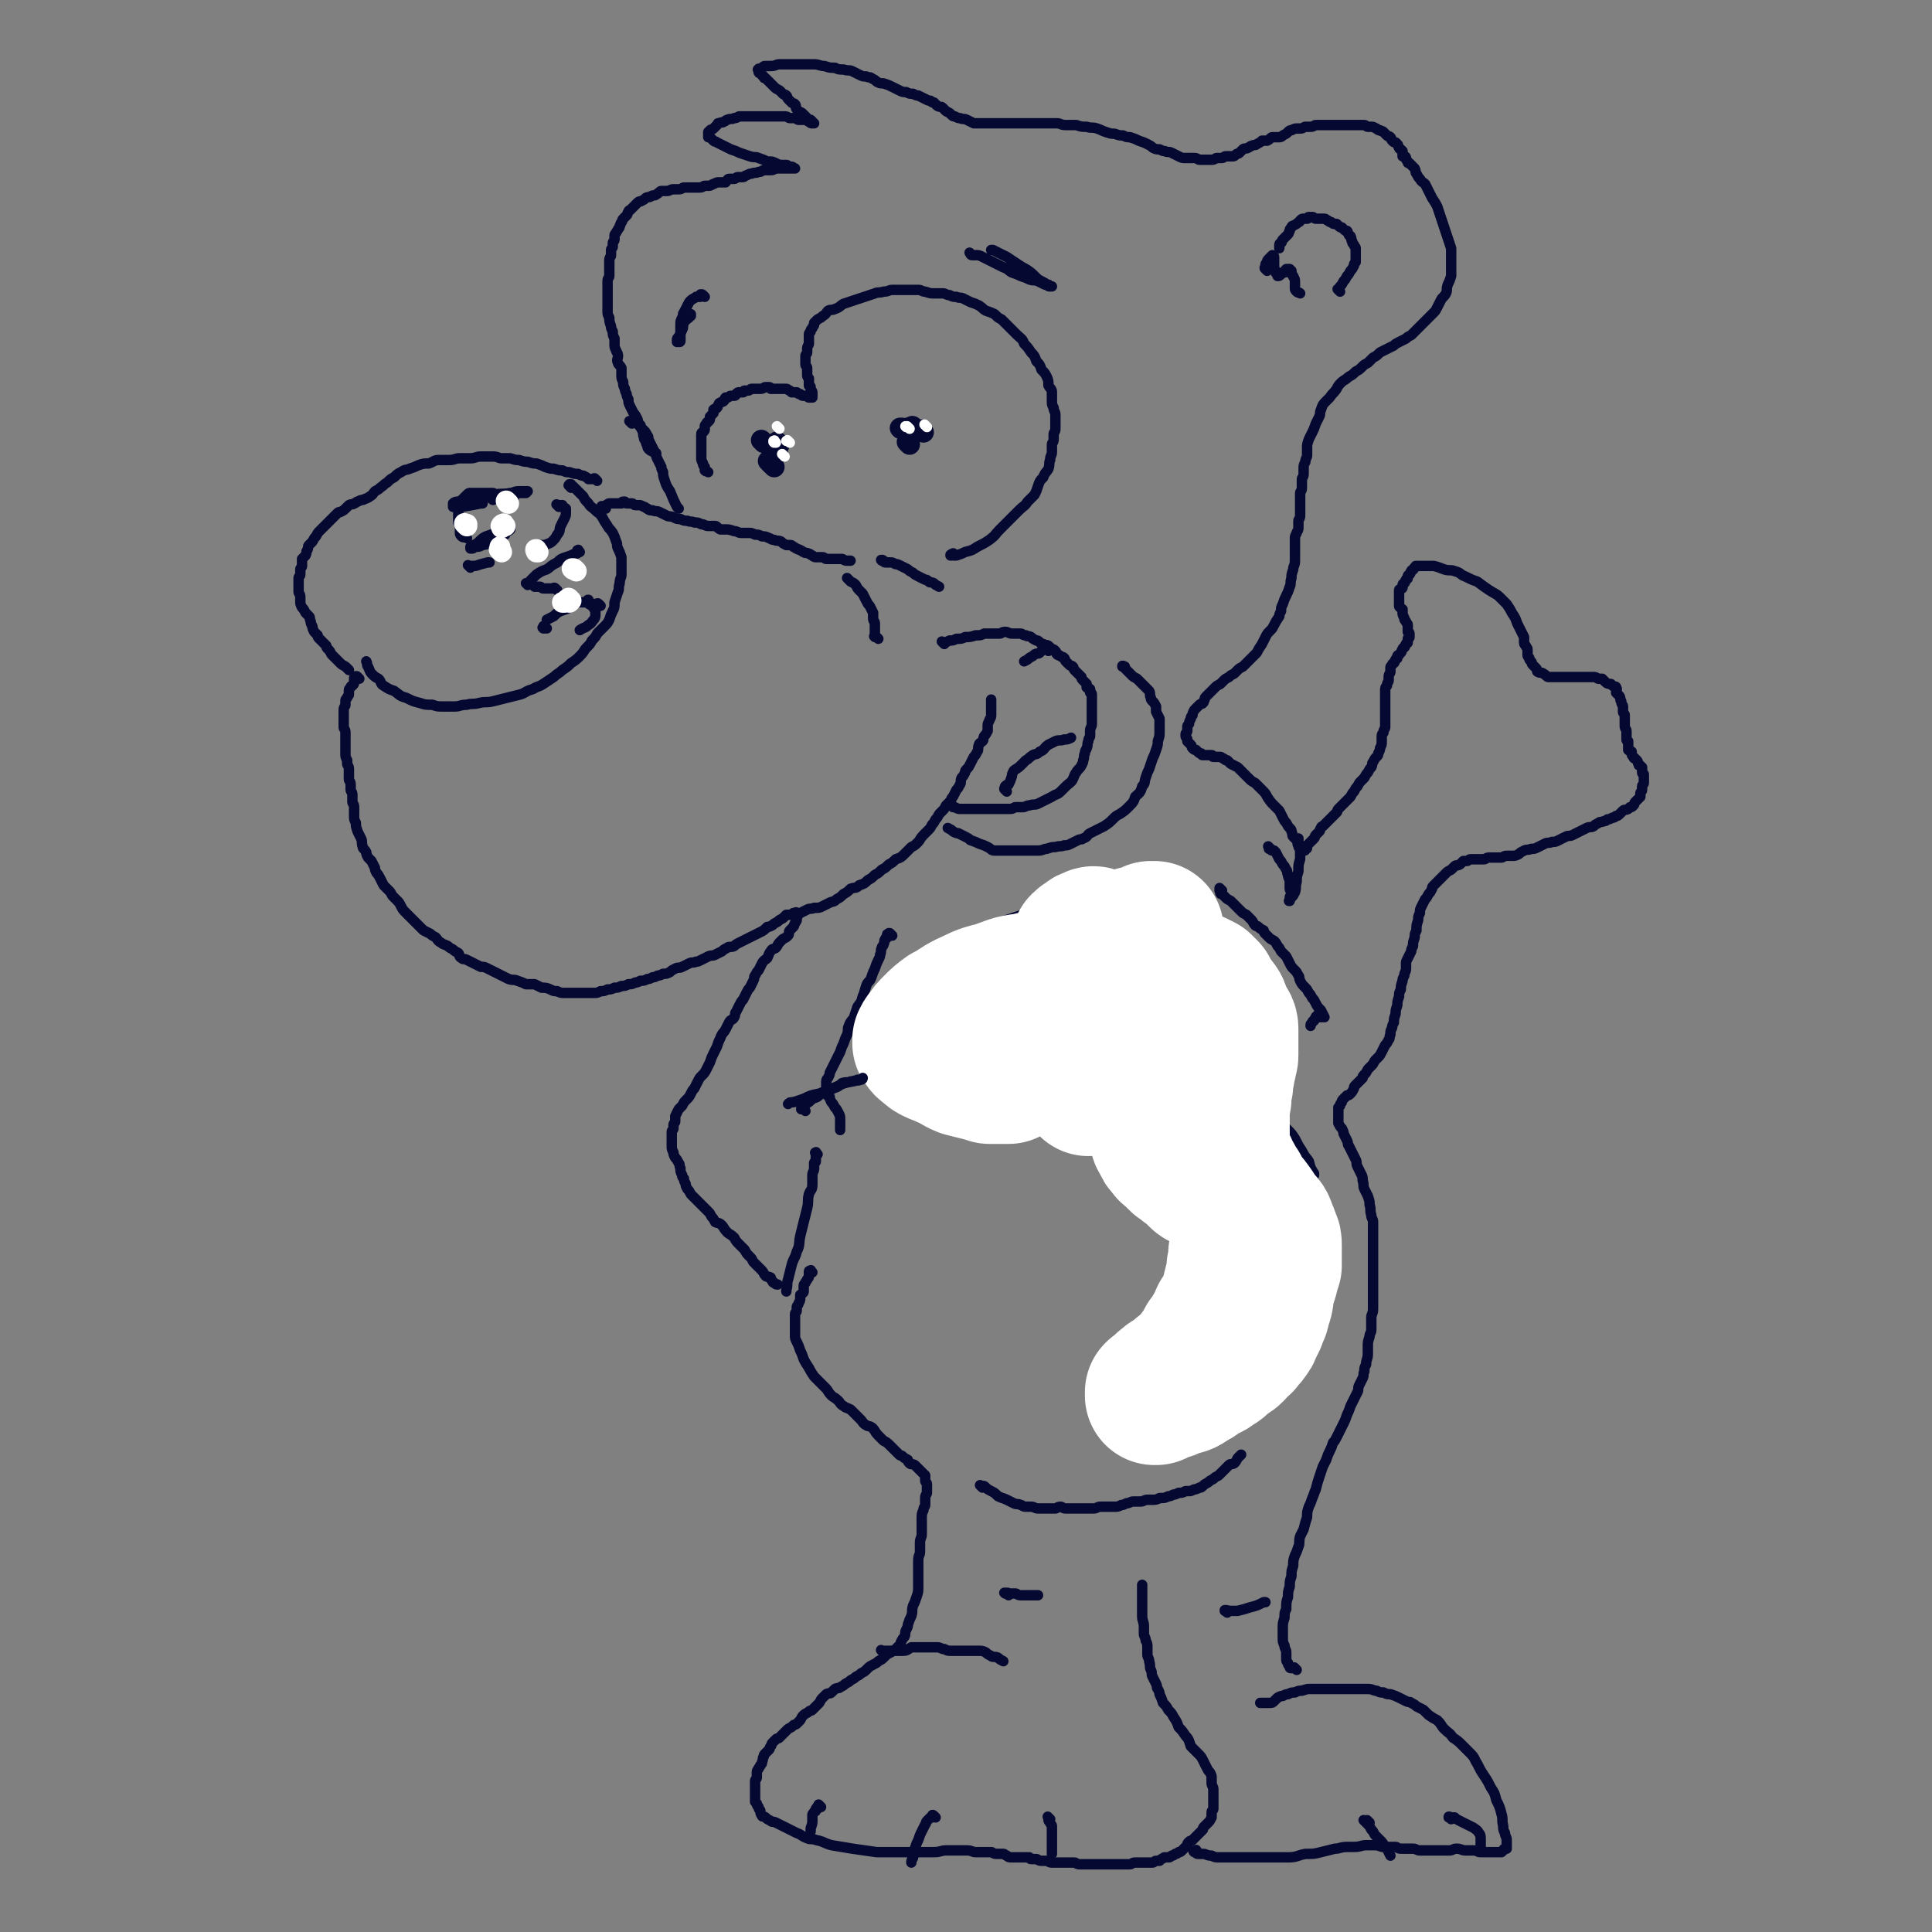 <svg viewBox='0 0 1113 1113' version='1.1' xmlns='http://www.w3.org/2000/svg' xmlns:xlink='http://www.w3.org/1999/xlink'><rect x="0" y="0" width="1113" height="1113" fill="#808080" stroke="none"/><g fill='none' stroke='#050831' stroke-width='6' stroke-linecap='round' stroke-linejoin='round'><path d='M344,277c-1,-1 -1,-1 -1,-1 -1,-1 0,0 0,0 0,0 0,0 0,0 0,0 0,0 0,0 -1,-1 0,0 0,0 0,0 0,0 0,0 0,0 0,0 0,0 -1,-1 0,0 0,0 0,0 0,0 0,0 0,0 0,0 0,0 -1,-1 0,0 0,0 0,0 0,0 0,0 0,0 0,0 0,0 -1,-1 -1,0 -2,0 -1,0 -1,0 -2,0 -1,-1 -1,-1 -3,-2 -1,0 -1,0 -3,-1 -2,0 -2,0 -5,-1 -2,0 -2,0 -4,-1 -2,0 -2,0 -5,-1 -2,0 -2,0 -5,-1 -2,-1 -2,-1 -5,-2 -2,0 -2,0 -5,-1 -2,0 -2,0 -5,-1 -2,0 -2,0 -5,-1 -2,0 -2,0 -5,0 -2,0 -2,-1 -5,-1 -4,0 -4,0 -7,0 -3,0 -3,1 -6,1 -3,0 -3,0 -6,0 -3,0 -3,1 -6,1 -3,0 -3,0 -6,0 -3,0 -3,1 -6,2 -3,0 -3,0 -6,1 -2,1 -2,1 -5,2 -2,1 -2,0 -5,2 -2,1 -2,1 -4,3 -2,1 -2,1 -4,3 -2,1 -1,1 -4,3 -1,1 -1,1 -3,2 -1,1 -1,2 -3,3 -1,1 -2,1 -4,2 -1,0 -1,0 -3,1 -1,0 -1,1 -2,1 -1,1 -1,0 -3,1 -1,1 -1,1 -2,2 -1,1 -1,1 -3,2 -1,0 -1,0 -2,1 -1,1 -1,1 -2,2 -1,1 -1,1 -2,2 -1,1 -1,1 -2,2 -1,1 -1,1 -2,2 -1,1 -1,1 -2,2 -1,1 -1,1 -2,3 -1,1 -1,1 -2,3 -1,1 -1,1 -2,2 -1,1 0,1 -1,3 -1,1 0,1 -1,3 -1,1 -1,1 -2,2 0,2 0,2 0,4 0,1 -1,1 -1,2 0,1 0,1 0,3 0,1 -1,1 -1,2 0,1 0,1 0,2 0,1 0,1 0,2 0,1 0,1 0,3 0,0 0,0 0,1 0,1 1,1 1,3 0,1 0,1 0,2 0,2 0,2 1,4 1,1 1,1 2,3 1,1 1,1 2,2 1,1 0,1 1,3 0,1 0,1 1,3 0,1 0,1 1,3 1,1 1,1 2,2 0,1 0,1 1,2 1,1 1,1 2,2 1,1 1,1 2,2 0,1 0,1 1,2 1,1 1,1 2,3 1,1 1,1 2,2 1,1 1,1 3,3 1,1 1,1 3,2 1,1 1,1 2,2 0,0 0,0 0,0 '/><path d='M207,391c-1,-1 -1,-1 -1,-1 -1,-1 0,0 0,0 0,0 0,0 -1,0 0,0 0,0 0,0 0,0 0,-1 0,0 -1,0 -1,0 -1,1 0,0 0,0 0,0 0,1 0,1 0,2 0,1 0,1 -1,2 0,0 -1,0 -1,1 -1,1 -1,1 -1,2 0,1 0,1 0,2 0,1 -1,1 -1,2 -1,1 -1,1 -1,2 0,1 0,1 0,2 0,1 -1,1 -1,3 0,1 0,1 0,3 0,1 0,1 0,3 0,2 0,2 0,4 0,1 1,1 1,3 0,2 0,2 0,4 0,1 0,1 0,3 0,1 0,1 0,3 0,1 0,1 0,2 0,2 0,2 1,4 0,1 0,1 0,2 0,1 1,1 1,3 0,1 0,1 0,3 0,1 0,1 0,3 0,1 1,1 1,3 0,1 0,1 0,3 0,1 1,1 1,3 0,2 0,2 0,4 0,1 1,1 1,3 0,2 0,2 0,5 0,2 0,2 1,4 0,2 0,2 1,5 1,2 1,2 2,4 1,2 0,2 1,5 0,1 1,1 2,3 0,1 0,1 1,3 1,1 1,1 2,2 1,2 1,2 2,4 0,1 0,1 1,3 1,1 1,1 2,3 1,2 1,2 2,4 1,1 1,1 3,3 1,1 1,1 2,3 1,1 1,1 3,3 1,1 1,1 2,3 1,2 1,2 3,4 1,1 1,1 3,3 1,1 1,1 2,2 1,1 1,1 3,3 1,1 1,1 2,2 2,1 2,1 4,2 1,1 1,1 3,2 1,1 1,2 3,3 1,1 2,1 4,2 1,1 1,1 3,2 1,1 1,1 3,2 1,1 0,2 2,3 1,1 1,0 3,1 2,1 2,1 4,2 2,1 2,1 4,2 2,0 2,0 4,1 2,1 2,1 4,2 2,1 2,1 4,2 2,1 2,1 4,2 3,1 3,0 5,1 3,1 3,1 5,2 2,0 3,0 5,0 2,1 2,1 4,2 2,0 3,0 5,1 2,1 2,1 4,1 2,1 2,1 4,1 3,0 3,0 5,0 2,0 2,0 4,0 2,0 2,0 4,0 2,0 2,0 4,0 2,0 2,0 4,-1 2,0 2,0 4,-1 2,0 2,0 4,-1 2,0 2,0 4,-1 2,0 2,0 4,-1 2,0 2,0 4,-1 1,0 1,0 3,-1 2,0 2,0 4,-1 1,0 1,0 3,-1 1,0 1,0 3,-1 1,0 1,0 3,-1 2,0 2,0 4,-1 1,-1 1,-1 3,-2 2,-1 2,0 4,-1 2,-1 2,-1 4,-2 2,-1 2,0 4,-1 1,0 1,0 3,-1 2,-1 2,-1 4,-2 2,-1 2,0 4,-1 2,-1 2,-1 4,-2 1,-1 1,-1 3,-2 1,-1 2,0 4,-1 1,-1 1,-1 3,-2 2,-1 2,-1 4,-2 2,-1 2,-1 4,-2 2,-1 2,-1 4,-2 2,-1 2,-1 4,-3 1,0 1,0 3,-1 1,-1 1,-1 3,-2 1,-1 1,-1 3,-2 1,-1 1,-1 2,-2 1,0 1,0 2,0 1,0 1,0 2,-1 0,0 0,0 1,0 0,0 0,0 1,0 0,0 0,0 0,0 0,0 0,1 0,1 0,0 0,0 0,0 0,1 0,1 0,2 0,0 0,0 0,1 0,1 -1,1 -1,2 -1,1 0,1 -1,2 -1,1 -1,1 -2,2 -1,1 0,2 -1,3 -1,1 -1,1 -3,2 -1,1 -1,1 -2,2 -1,1 -1,2 -2,3 -1,1 -2,0 -3,2 -1,1 -1,2 -2,4 -1,1 -2,1 -3,3 -1,2 -1,2 -2,4 -1,1 -1,1 -2,3 -1,1 0,1 -1,3 -1,2 -1,2 -2,4 -1,1 -1,1 -2,3 -1,2 -1,2 -2,4 -1,1 -1,1 -2,3 -1,2 -1,2 -2,4 -1,1 0,1 -1,3 -1,2 -2,1 -3,3 -1,2 -1,2 -2,4 -1,2 -2,2 -3,5 -1,2 -1,2 -2,5 -1,2 -1,2 -2,4 -1,2 -1,2 -2,5 -1,2 -1,2 -2,4 -1,2 -1,2 -3,4 -1,1 -1,1 -2,3 -1,2 -1,2 -2,4 -1,1 -1,1 -2,3 -1,2 -1,2 -3,4 -1,1 -1,1 -2,3 -1,1 -1,1 -2,2 -1,2 -1,2 -2,4 0,1 0,1 0,3 0,1 -1,1 -1,2 0,1 0,1 0,2 0,1 -1,1 -1,2 0,1 0,1 0,2 0,1 0,1 0,2 0,1 0,1 0,2 0,1 0,1 0,2 0,2 0,2 1,4 0,1 0,1 1,3 1,1 1,1 2,3 1,1 0,1 1,3 0,2 0,2 1,4 0,1 0,1 1,2 0,1 0,1 1,3 0,1 0,1 1,3 1,1 1,1 2,3 0,0 0,0 1,1 1,1 1,1 2,2 1,1 1,1 2,2 1,1 1,1 3,3 1,1 1,1 2,2 1,1 1,1 2,3 1,1 1,1 2,3 2,1 2,0 4,2 1,1 1,2 3,4 1,1 2,1 4,3 1,2 1,2 3,4 1,1 1,1 3,3 1,2 1,2 3,4 1,1 1,1 2,3 1,1 1,1 3,3 1,1 1,1 2,2 1,1 1,2 2,3 1,1 1,0 3,1 0,1 0,1 1,2 0,0 0,1 1,1 1,1 1,1 2,1 0,0 0,0 0,0 '/><path d='M468,733c-1,-1 -1,-2 -1,-1 -1,0 -1,0 -1,1 0,1 0,1 0,2 0,1 0,1 -1,2 0,1 -1,1 -1,2 -1,1 -1,1 -1,2 0,1 0,2 0,3 0,1 -1,1 -2,2 0,1 0,1 0,2 0,1 0,1 -1,3 0,1 -1,1 -1,2 0,1 0,1 0,2 0,1 -1,1 -1,2 0,1 0,1 0,3 0,1 0,1 0,2 0,1 0,1 0,3 0,2 0,2 0,4 0,2 0,2 1,4 1,2 1,2 2,5 1,2 1,2 2,5 1,2 1,2 3,5 1,2 1,2 3,5 1,1 1,1 3,3 2,2 2,2 4,4 1,1 1,2 3,4 1,1 2,1 4,3 1,1 1,2 3,3 1,1 2,1 4,2 1,1 1,1 3,3 1,1 1,1 3,3 1,1 1,2 3,3 1,1 2,0 4,2 1,1 1,2 3,4 1,1 1,1 3,3 2,1 2,1 4,3 1,1 1,1 3,3 1,1 1,1 2,2 1,1 1,0 2,1 1,1 1,1 3,2 0,1 0,1 1,2 1,1 1,0 3,1 0,0 0,0 1,1 1,1 1,1 2,2 0,0 0,0 1,1 1,1 1,1 2,2 0,0 0,0 0,1 0,1 0,1 0,2 0,1 1,1 1,2 0,1 0,1 0,2 0,0 0,0 0,1 0,1 0,1 0,2 0,1 -1,1 -1,3 0,2 0,2 0,4 0,1 -1,1 -1,3 -1,2 -1,2 -1,5 0,2 0,2 0,4 0,2 0,2 0,5 0,2 -1,2 -1,5 0,2 0,2 0,5 0,2 -1,2 -1,5 0,2 0,2 0,5 0,2 0,2 0,5 0,3 0,3 0,5 0,3 0,3 -1,6 -1,3 -1,3 -2,5 -1,3 0,3 -1,6 -1,2 -1,2 -2,5 0,1 0,1 -1,3 -1,2 0,2 -1,4 -1,1 -1,1 -2,3 0,1 0,1 -1,2 -1,1 -1,1 -2,2 -1,1 -1,1 -3,2 -2,1 -2,1 -4,3 -1,1 -1,1 -3,2 -1,1 -1,1 -3,2 -2,1 -2,1 -4,3 -1,1 -1,1 -3,2 -1,1 -1,1 -3,2 -1,1 -1,1 -3,2 -1,1 -1,1 -3,2 -1,1 -1,1 -3,2 -1,1 -1,0 -3,1 -1,1 -1,1 -2,2 -1,1 -1,0 -3,1 -1,1 -1,1 -2,2 -1,1 -1,1 -2,3 -1,1 -1,1 -2,2 -1,1 -1,1 -2,2 -1,1 -1,0 -2,1 -1,1 -2,1 -3,2 -1,1 -1,1 -2,3 -1,1 -1,1 -2,2 -1,1 -1,0 -2,1 -1,1 -1,1 -3,2 0,0 0,0 -1,1 -1,1 -1,1 -2,2 -1,1 -1,1 -2,2 -1,1 -1,0 -2,1 -1,1 -1,1 -2,2 -1,1 0,1 -1,2 -1,1 0,1 -1,2 -1,1 -1,1 -2,2 -1,1 -1,1 -1,2 -1,1 0,1 -1,3 0,1 0,1 -1,2 0,1 -1,1 -1,2 -1,1 -1,1 -1,3 0,1 0,1 0,2 0,1 -1,1 -1,2 0,1 0,1 0,2 0,1 0,1 0,2 0,1 0,1 0,2 0,1 0,1 0,2 0,1 0,1 0,2 0,1 0,1 0,2 0,0 0,0 1,1 0,1 0,1 1,2 0,1 0,1 1,2 0,1 0,2 1,3 0,1 1,0 2,1 1,1 1,1 3,2 1,1 1,0 3,1 2,1 2,1 4,2 2,1 2,1 4,2 2,1 2,1 4,2 3,1 3,2 6,3 2,1 3,0 5,1 5,1 5,2 9,3 6,1 6,1 12,2 7,1 7,1 14,2 6,0 6,0 13,0 6,0 6,0 12,0 4,0 4,0 8,0 4,0 4,-1 7,-1 4,0 4,0 7,0 3,0 3,0 5,0 3,0 3,1 5,1 3,0 3,0 5,0 2,0 2,0 4,0 1,0 1,1 3,1 2,0 2,0 4,0 1,0 1,1 2,1 1,1 1,1 3,1 0,0 0,0 1,0 1,0 1,0 3,0 1,0 1,0 2,0 1,0 1,0 2,0 1,0 1,0 2,0 0,0 0,1 1,1 1,0 1,0 3,0 1,0 1,1 3,1 1,0 1,0 3,0 1,0 1,1 3,1 1,0 1,0 2,0 1,0 1,0 3,0 1,0 1,0 3,0 1,0 1,0 2,0 1,0 1,0 3,0 1,0 1,1 3,1 1,0 1,0 2,0 2,0 2,0 4,0 1,0 1,0 2,0 1,0 1,0 3,0 0,0 0,0 1,0 1,0 1,0 3,0 1,0 1,0 2,0 1,0 1,0 3,0 1,0 1,0 3,0 1,0 1,0 3,0 1,0 1,0 3,0 1,0 1,-1 3,-1 1,0 1,0 2,0 1,0 1,0 3,0 1,0 1,0 2,0 1,0 1,0 3,0 1,0 1,-1 2,-1 1,0 1,0 2,0 0,0 0,0 1,-1 1,0 1,-1 2,-1 1,0 1,0 2,0 1,0 1,0 2,-1 1,0 1,0 2,-1 1,0 1,0 2,-1 1,0 1,0 2,-1 0,0 0,0 1,-1 1,-1 1,-1 2,-2 0,-1 0,-1 1,-2 1,-1 1,0 2,-1 1,-1 1,-1 2,-2 1,-1 1,-1 2,-2 1,-1 1,-1 2,-2 0,-1 0,-1 1,-2 1,-1 1,-1 2,-2 1,-1 1,-1 2,-3 0,-1 0,-1 0,-3 0,-1 1,-1 1,-2 0,-1 0,-1 0,-3 0,-1 0,-1 0,-3 0,-1 0,-1 0,-2 0,-1 0,-1 0,-3 0,-2 -1,-2 -1,-4 0,-1 0,-1 0,-3 0,-1 0,-1 -1,-3 -1,-1 -1,-1 -2,-3 -1,-2 -1,-2 -2,-4 -1,-2 -1,-2 -3,-4 -2,-2 -2,-2 -4,-4 -1,-3 -1,-4 -3,-6 -2,-3 -2,-3 -4,-5 -1,-3 -1,-3 -3,-6 -1,-2 -1,-2 -3,-4 -1,-2 -1,-2 -3,-4 -1,-3 -1,-3 -2,-5 0,-1 0,-1 -1,-3 -1,-1 0,-1 -1,-3 -1,-2 -1,-2 -2,-4 -1,-2 0,-2 -1,-4 -1,-2 0,-2 -1,-5 0,-2 -1,-2 -1,-4 0,-2 0,-2 0,-4 0,-2 0,-2 -1,-4 0,-2 -1,-2 -1,-4 0,-2 0,-2 0,-4 0,-3 -1,-3 -1,-6 0,-3 0,-3 0,-5 0,-2 0,-2 0,-4 0,-2 0,-2 0,-4 0,-1 0,-1 0,-3 0,-1 0,-1 0,-2 0,0 0,0 0,0 '/><path d='M690,1067c-1,-1 -1,-2 -1,-1 -1,0 -1,0 -1,1 0,0 0,0 0,0 0,0 0,0 0,0 -1,-1 0,0 0,0 0,0 0,0 0,0 0,0 0,0 0,0 -1,-1 0,0 0,0 0,0 0,0 1,0 0,0 0,1 1,1 1,0 1,0 3,0 2,0 2,1 5,1 2,1 2,1 5,1 4,0 4,0 7,0 4,0 4,0 7,0 4,0 4,0 7,0 4,0 4,0 8,0 5,0 5,0 10,0 5,0 5,-1 10,-2 5,0 5,0 9,-1 4,-1 4,-1 8,-2 3,0 3,-1 7,-1 2,0 2,0 4,0 4,0 4,-1 7,-1 3,0 3,0 5,0 3,0 3,1 5,1 2,0 2,0 4,0 1,0 1,0 3,0 1,0 1,1 3,1 1,0 1,0 3,0 2,0 2,0 4,0 2,0 2,1 4,1 2,0 2,0 4,0 2,0 2,0 4,0 2,0 2,0 5,0 2,0 2,0 4,0 2,0 2,-1 4,-1 3,0 3,1 5,1 3,0 3,0 5,0 2,0 2,1 4,1 2,0 2,0 5,0 1,0 1,0 3,0 1,0 1,0 3,0 0,0 0,0 1,0 0,0 0,0 1,-1 0,0 0,-1 1,-1 0,0 1,0 1,0 0,-1 0,-1 0,-2 0,-1 0,-1 0,-3 0,-2 -1,-2 -1,-4 -1,-2 -1,-2 -1,-4 -1,-4 0,-4 -1,-7 -1,-4 -1,-4 -3,-8 -1,-4 -1,-4 -3,-7 -2,-4 -2,-4 -4,-7 -2,-3 -2,-3 -4,-7 -2,-3 -1,-3 -4,-6 -2,-2 -2,-2 -5,-5 -2,-2 -2,-2 -5,-4 -2,-3 -2,-2 -5,-5 -2,-2 -1,-2 -4,-5 -2,-1 -2,-1 -5,-3 -1,-1 -1,-1 -3,-3 -2,-1 -2,-1 -4,-2 -1,-1 -1,-1 -3,-2 -1,-1 -1,0 -3,-1 -2,-1 -2,-1 -4,-2 -2,-1 -2,-1 -5,-2 -2,0 -2,0 -4,-1 -2,0 -2,0 -4,-1 -2,0 -2,-1 -5,-1 -2,0 -2,0 -5,0 -2,0 -2,0 -5,0 -1,0 -1,0 -3,0 -2,0 -2,0 -5,0 -2,0 -2,0 -5,0 -2,0 -2,0 -5,0 -2,0 -2,0 -5,0 -2,0 -2,0 -5,1 -2,0 -2,0 -4,1 -2,0 -2,0 -4,1 -1,0 -1,0 -3,1 -1,0 -1,0 -3,1 -1,1 -1,1 -2,2 -1,1 -1,1 -3,1 -1,0 -1,0 -3,0 -1,0 -1,0 -2,0 0,0 0,0 0,0 '/><path d='M747,962c-1,-1 -1,-1 -1,-1 -1,-1 0,0 0,0 0,0 0,0 -1,0 0,0 0,0 0,0 0,0 -1,0 -1,0 -1,0 -1,0 -1,-1 -1,-1 -1,-1 -1,-2 -1,-1 -1,-1 -1,-3 0,-1 0,-1 0,-3 0,-2 -1,-2 -1,-4 -1,-2 -1,-2 -1,-5 0,-2 0,-2 0,-5 0,-3 0,-3 1,-6 0,-3 0,-3 1,-5 0,-4 0,-4 1,-7 0,-3 0,-3 1,-6 0,-3 0,-3 1,-6 0,-3 0,-3 1,-6 0,-3 0,-3 1,-6 1,-2 1,-2 2,-5 1,-2 0,-3 1,-6 1,-2 1,-2 2,-4 1,-4 1,-4 2,-7 0,-3 0,-3 1,-6 1,-2 1,-2 2,-5 1,-2 1,-3 2,-5 1,-4 1,-4 2,-7 1,-3 1,-3 2,-6 1,-2 1,-2 2,-4 1,-3 1,-3 2,-5 1,-2 1,-2 2,-5 1,-1 1,-1 2,-3 1,-2 1,-2 2,-4 1,-2 1,-2 2,-4 1,-2 1,-2 2,-5 1,-2 1,-2 2,-5 1,-2 1,-2 2,-4 1,-2 1,-2 2,-4 1,-2 0,-2 1,-4 1,-2 1,-2 2,-4 1,-2 0,-2 1,-4 0,-2 0,-2 1,-4 0,-3 1,-3 1,-6 0,-2 0,-2 0,-4 0,-3 0,-3 1,-6 0,-2 1,-2 1,-4 0,-3 0,-4 0,-7 0,-2 1,-2 1,-5 0,-2 0,-2 0,-5 0,-3 0,-3 0,-6 0,-3 0,-3 0,-6 0,-2 0,-2 0,-5 0,-3 0,-3 0,-5 0,-2 0,-2 0,-4 0,-3 0,-3 0,-6 0,-2 0,-2 0,-5 0,-1 0,-1 0,-3 0,-2 0,-2 0,-5 0,-2 -1,-2 -1,-4 -1,-3 0,-3 -1,-6 0,-2 0,-2 -1,-5 -1,-2 -1,-2 -2,-4 -1,-2 0,-2 -1,-5 0,-2 0,-2 -1,-4 -1,-2 -1,-2 -2,-4 -1,-2 0,-2 -1,-4 -1,-2 -1,-2 -2,-4 -1,-2 -1,-2 -2,-4 -1,-1 0,-1 -1,-3 -1,-2 -1,-2 -2,-4 0,-1 0,-1 -1,-3 -1,-1 -1,-1 -2,-3 0,-1 0,-1 0,-3 0,-1 0,-1 0,-2 0,-1 0,-1 0,-2 0,0 0,0 0,-1 0,0 0,0 0,-1 0,0 0,0 1,-1 0,-1 0,-1 1,-2 0,-1 0,-1 1,-2 1,-1 1,-1 2,-2 1,0 1,0 2,-1 1,-1 1,-1 2,-3 0,-1 0,-1 1,-2 1,-1 1,-1 2,-2 1,-1 1,-1 2,-2 0,-1 0,-1 1,-2 1,-1 1,-1 2,-3 1,-1 1,-1 2,-2 1,-1 1,-1 2,-3 1,-1 1,-1 2,-2 1,-1 1,-1 2,-3 1,-2 1,-2 2,-4 1,-1 1,-1 2,-3 1,-1 0,-1 1,-3 0,-2 0,-2 1,-4 0,-1 0,-1 1,-3 0,-2 0,-2 1,-5 0,-2 0,-2 1,-5 0,-2 0,-2 1,-5 0,-2 0,-2 1,-4 0,-2 0,-2 1,-5 0,-1 0,-1 1,-3 0,-2 1,-2 1,-4 0,-1 0,-1 0,-3 0,-1 0,-1 1,-3 1,-2 1,-2 2,-4 0,-1 0,-1 1,-3 0,-2 0,-2 1,-5 0,-2 0,-2 1,-4 0,-3 0,-3 1,-6 0,-2 0,-2 1,-4 0,-2 0,-2 1,-4 1,-2 1,-2 2,-4 1,-1 1,-1 2,-3 1,-1 1,-1 2,-3 0,-1 0,-1 1,-2 1,-1 1,-1 3,-3 1,-1 1,-1 2,-2 1,-1 1,-1 2,-2 1,-1 1,-1 3,-2 1,-1 1,-1 2,-2 1,-1 1,0 3,-1 1,-1 1,-1 2,-2 1,0 1,0 2,0 1,0 1,-1 2,-1 1,0 1,0 3,0 1,0 1,0 2,0 1,0 1,0 3,0 1,0 1,-1 3,-1 2,0 2,0 4,0 1,0 1,0 3,0 1,0 1,-1 3,-1 1,0 1,0 3,0 2,0 2,0 4,-1 1,-1 1,-1 3,-2 2,-1 2,0 4,-1 2,0 2,0 4,-1 2,-1 2,-1 4,-2 2,-1 2,0 4,-1 2,0 2,0 4,-1 2,-1 2,-1 4,-2 2,-1 2,0 4,-1 2,-1 2,-1 4,-2 2,-1 2,-1 4,-2 2,-1 2,0 4,-1 1,-1 1,-1 3,-2 1,-1 1,0 3,-1 1,0 1,0 2,-1 1,0 1,0 3,-1 1,0 1,0 2,-1 1,0 1,0 2,-1 1,-1 1,-1 2,-2 1,-1 1,0 3,-1 0,0 0,0 1,-1 1,0 1,0 2,-1 1,-1 0,-1 1,-2 0,0 0,0 1,-1 1,-1 1,-1 2,-2 0,-1 0,-1 0,-2 0,-1 1,-1 1,-2 0,-1 0,-1 0,-2 0,-1 1,-1 1,-2 0,-1 0,-1 0,-2 0,-1 0,-1 0,-2 0,0 0,0 0,-1 0,0 -1,0 -1,-1 0,-1 0,-1 0,-2 0,0 0,0 0,-1 0,0 -1,0 -1,-1 -1,0 -1,0 -1,-1 -1,-1 0,-1 -1,-2 0,0 0,0 -1,-1 0,0 -1,0 -1,-1 -1,-1 -1,-1 -1,-2 0,0 0,-1 0,-1 -1,-1 -1,0 -2,-1 0,-1 0,-1 0,-2 0,0 0,0 0,-1 0,-1 0,-1 0,-2 0,0 -1,0 -1,-1 0,-1 0,-1 0,-2 0,0 0,0 0,-1 0,-1 0,-1 0,-2 0,-1 -1,-1 -1,-3 0,-1 0,-1 0,-2 0,-1 0,-1 0,-2 0,-1 0,-1 0,-2 0,-1 -1,-1 -1,-2 0,-1 0,-1 0,-3 0,-1 -1,-1 -1,-3 -1,-1 0,-1 -1,-3 -1,-1 -1,-1 -2,-2 0,-1 1,-2 0,-3 0,-1 -1,0 -2,-1 0,0 0,0 -1,-1 -1,0 -2,0 -3,-1 -1,-1 -1,-1 -2,-2 -1,0 -1,0 -2,0 -1,0 -1,-1 -3,-1 -1,0 -1,0 -2,0 -1,0 -1,0 -3,0 -1,0 -1,0 -2,0 -1,0 -1,0 -2,0 -1,0 -1,0 -2,0 -1,0 -1,0 -2,0 0,0 0,0 -1,0 -1,0 -1,0 -2,0 -1,0 -1,0 -2,0 -1,0 -1,0 -2,0 -1,0 -1,0 -3,0 -1,0 -1,0 -3,0 -1,0 -1,-1 -3,-2 -1,-1 -2,0 -3,-1 -1,0 0,-1 -1,-2 -1,-1 -1,-1 -2,-2 -1,-1 0,-1 -1,-2 -1,-1 -1,-1 -1,-2 -1,-1 -1,-1 -1,-2 0,-1 0,-1 0,-3 0,-1 -1,-1 -1,-2 -1,-1 -1,-1 -1,-3 0,-1 0,-1 0,-2 -1,-2 -1,-2 -2,-4 -1,-2 -1,-2 -2,-4 -1,-3 -1,-3 -3,-6 -1,-2 -1,-2 -3,-5 -2,-2 -2,-2 -4,-4 -2,-2 -3,-2 -6,-4 -3,-2 -3,-2 -7,-5 -3,-1 -3,-1 -7,-3 -3,-1 -2,-2 -6,-3 -2,-1 -3,0 -6,-1 -3,-1 -2,-1 -6,-2 -2,0 -2,0 -4,0 -2,0 -2,0 -4,0 -1,0 -1,0 -2,0 -1,0 0,0 -1,1 -1,0 0,1 -1,1 0,1 -1,0 -1,1 -1,1 0,1 -1,2 0,0 -1,0 -1,1 0,0 0,1 0,1 0,1 -1,0 -1,1 -1,1 0,1 -1,2 0,0 -1,0 -1,1 0,0 0,1 0,1 0,1 0,1 -1,1 0,1 -1,0 -1,1 0,0 0,1 0,1 0,1 0,1 0,1 0,1 0,1 0,1 0,1 0,1 0,2 0,0 0,0 0,1 0,1 0,2 0,3 0,1 1,1 2,2 0,1 0,1 0,2 0,1 0,1 1,3 0,1 0,1 1,2 0,1 1,1 1,2 0,1 0,1 0,2 0,1 0,1 0,2 0,0 1,0 1,1 0,1 0,1 0,2 0,1 -1,0 -1,1 0,1 0,1 0,2 0,1 -1,0 -1,1 -1,1 0,1 -1,2 0,0 -1,0 -1,1 -1,1 0,1 -1,2 0,0 0,0 -1,1 0,1 -1,0 -1,1 0,0 0,1 0,1 0,1 -1,0 -1,1 -1,1 0,1 -1,2 0,0 -1,0 -1,1 -1,1 -1,1 -1,2 0,1 0,1 0,2 0,1 -1,1 -1,3 0,1 0,1 0,2 0,1 -1,1 -1,3 -1,1 -1,1 -1,3 0,1 0,1 0,2 0,1 0,1 0,3 0,1 0,1 0,3 0,1 0,1 0,3 0,1 0,1 0,3 0,2 0,2 0,4 0,1 0,1 0,3 0,1 -1,1 -1,3 -1,1 -1,1 -1,3 0,1 0,1 0,2 0,2 0,2 -1,4 0,1 0,1 -1,3 0,1 0,1 -1,2 -1,1 -1,1 -2,3 -1,1 0,1 -1,3 -1,1 -1,1 -2,3 -1,1 -1,1 -2,3 -1,1 -1,1 -2,2 -1,1 -1,1 -2,3 -1,1 -1,1 -2,3 -1,1 -1,1 -2,3 -1,1 -1,1 -3,3 -1,1 -1,1 -2,2 -1,1 -1,1 -2,2 -1,1 0,1 -1,2 -1,1 -1,1 -2,2 -1,1 -1,1 -2,2 -1,1 -1,1 -2,2 -1,1 -1,1 -2,2 0,0 -1,0 -1,1 -1,1 0,1 -1,2 -1,1 -1,1 -2,2 -1,1 0,1 -1,2 0,0 0,0 -1,1 -1,1 -1,1 -2,2 0,0 0,0 0,0 -1,1 -1,1 -1,2 0,0 0,0 0,0 0,1 0,1 -1,1 0,1 0,1 -1,1 0,0 0,0 0,0 0,0 -1,0 -1,0 -1,0 -1,0 -1,-1 -1,-1 -1,-1 -1,-2 -1,-1 0,-1 -1,-3 -1,-1 -1,-1 -2,-2 -1,-1 0,-1 -1,-3 0,-1 0,-1 -1,-2 -1,-1 -1,-1 -2,-3 -1,-1 -1,-1 -2,-3 -1,-2 -1,-2 -2,-4 -1,-1 -1,-1 -3,-3 -2,-2 -2,-2 -4,-5 -1,-2 -1,-2 -3,-4 -2,-2 -2,-2 -4,-4 -2,-1 -2,-1 -4,-3 -1,-1 -1,-1 -3,-3 -1,-1 -1,-1 -3,-3 -2,-1 -2,-1 -4,-2 -1,-1 -1,-1 -2,-2 -1,0 -1,0 -2,-1 -1,0 -1,-1 -2,-1 -1,0 -1,0 -2,0 -1,0 -1,0 -2,0 -1,0 0,-1 -1,-1 0,0 0,0 -1,0 0,0 0,0 -1,0 0,0 0,0 -1,0 -1,0 -1,0 -2,0 -1,0 0,0 -1,-1 -1,0 -1,0 -2,-1 0,0 0,0 -1,-1 -1,0 -1,0 -2,-1 -1,-1 0,-1 -1,-2 -1,-1 -1,-1 -2,-2 0,0 0,0 0,-1 0,-1 -1,-1 -1,-2 0,0 0,0 0,-1 0,-1 1,-1 1,-2 0,-1 0,-1 0,-2 0,-1 0,-1 1,-2 0,-1 0,-1 1,-3 0,-1 0,-1 1,-2 0,-1 0,-1 1,-3 0,0 0,0 1,-1 1,-1 1,-1 2,-2 1,-1 1,0 2,-1 1,-1 0,-1 1,-2 0,-1 0,-1 1,-2 1,-1 1,-1 3,-3 1,-1 1,-1 2,-2 1,-1 1,-1 3,-2 1,-1 1,-1 2,-2 1,-1 1,-1 3,-2 1,-1 1,-1 3,-2 1,-1 1,-1 2,-2 1,-1 1,-1 3,-2 1,-1 1,-1 2,-2 1,-1 1,-1 3,-3 1,-1 1,-1 3,-3 1,-2 1,-2 3,-5 1,-2 1,-2 2,-4 1,-2 1,-2 3,-4 1,-1 1,-1 2,-3 1,-2 1,-2 3,-5 0,-1 0,-1 1,-3 0,-2 0,-2 1,-4 1,-3 1,-3 2,-5 1,-2 1,-2 2,-5 1,-2 0,-2 1,-5 0,-2 0,-2 1,-5 0,-2 1,-2 1,-5 0,-2 0,-2 0,-4 0,-1 0,-1 0,-3 0,-1 0,-1 0,-2 0,-2 0,-2 0,-4 0,-1 0,-1 1,-3 0,-1 1,-1 1,-3 0,-2 0,-2 0,-4 0,-1 1,-1 1,-3 0,-1 0,-1 0,-2 0,-2 0,-2 0,-4 0,-1 0,-1 0,-3 0,-2 0,-2 0,-4 0,-1 1,-1 1,-3 0,-2 0,-2 0,-5 0,-1 1,-1 1,-3 0,-1 0,-1 0,-3 0,-2 0,-2 1,-4 0,-2 1,-2 1,-4 0,-2 0,-2 0,-4 0,-2 0,-2 1,-5 1,-2 1,-2 2,-4 1,-2 1,-2 2,-5 1,-2 1,-2 2,-4 1,-2 0,-2 1,-4 1,-3 1,-3 3,-5 1,-1 1,-1 2,-2 2,-3 2,-2 4,-5 1,-2 1,-2 3,-4 1,-1 2,-1 4,-3 2,-1 2,-1 4,-3 2,-1 2,-1 4,-3 1,-1 1,-1 3,-2 1,-1 1,-1 3,-3 2,-1 2,-1 4,-3 2,-1 2,-1 4,-2 2,-1 2,-1 4,-2 1,-1 1,-1 3,-2 2,-1 2,-1 4,-2 1,-1 1,-1 3,-2 1,-1 1,-1 3,-3 2,-2 2,-2 4,-4 1,-1 1,-1 3,-3 1,-1 1,-1 3,-3 1,-1 1,-1 2,-3 1,-2 1,-2 2,-4 1,-2 2,-2 3,-4 1,-2 0,-2 1,-5 1,-2 1,-2 2,-5 0,-2 0,-3 0,-6 0,-2 0,-2 0,-5 0,-2 0,-2 0,-5 -1,-3 -1,-3 -2,-6 -1,-3 -1,-3 -2,-6 -1,-3 -1,-3 -2,-6 -1,-3 -1,-3 -2,-6 -1,-2 -1,-2 -3,-5 -1,-2 -1,-2 -2,-4 -1,-2 -1,-2 -2,-4 -1,-1 -2,-1 -3,-3 -1,-1 -1,-1 -2,-3 -1,-1 0,-1 -1,-3 -1,-1 -1,-1 -2,-2 0,0 0,0 -1,-1 -1,0 -1,0 -1,-1 -1,-1 -1,-1 -1,-2 0,0 0,0 0,0 0,0 0,-1 -1,-1 0,0 -1,0 -1,0 0,0 0,0 0,-1 0,0 0,0 0,-1 0,0 0,0 0,-1 0,0 0,0 -1,-1 0,0 -1,0 -1,-1 -1,-1 0,-1 -1,-2 0,0 0,0 -1,-1 -1,0 -1,0 -2,-1 -1,-1 0,-1 -1,-2 -1,-1 -1,0 -2,-1 -1,-1 -1,-1 -2,-2 -1,-1 -1,0 -2,-1 -1,0 -1,0 -2,-1 -1,0 -1,-1 -3,-1 -1,0 -1,0 -2,0 -1,0 -1,-1 -2,-1 -1,0 -1,0 -2,0 -1,0 -1,0 -2,0 -1,0 -1,0 -2,0 0,0 0,0 -1,0 -1,0 -1,0 -3,0 0,0 0,0 -1,0 -2,0 -2,0 -4,0 -1,0 -1,0 -2,0 -1,0 -1,0 -3,0 -1,0 -1,0 -3,0 -1,0 -1,0 -3,0 -1,0 -1,0 -2,0 -1,0 -1,1 -3,1 -1,0 -1,0 -3,0 -1,0 -1,1 -3,1 -1,0 -1,0 -2,0 -1,0 -1,0 -3,1 -1,0 -1,0 -2,1 -1,1 -1,1 -3,2 -1,1 -1,1 -3,1 -1,0 -1,0 -3,0 -1,0 -1,1 -3,2 -1,0 -1,0 -3,0 -1,1 -1,1 -3,2 -1,1 -1,0 -3,1 -1,0 -1,1 -2,1 -1,1 -2,0 -3,1 -1,1 -1,1 -2,2 -1,1 -1,0 -2,1 -1,1 -1,1 -2,1 -1,0 -1,0 -2,0 -1,0 -1,0 -2,0 -1,0 -1,1 -2,1 -1,0 -1,0 -3,0 -1,0 -1,1 -3,1 -2,0 -2,0 -4,0 -1,0 -1,0 -3,0 -1,0 -1,-1 -3,-1 -2,0 -2,0 -5,0 -2,0 -2,0 -4,-1 -2,-1 -2,-1 -4,-2 -2,-1 -2,0 -4,-1 -1,0 -1,0 -3,-1 -2,0 -2,0 -4,-1 -1,-1 -1,-1 -3,-2 -2,-1 -2,-1 -5,-2 -2,-1 -2,-1 -5,-2 -2,0 -2,0 -4,-1 -2,0 -2,0 -5,-1 -2,0 -2,0 -5,-1 -3,-1 -2,-1 -5,-2 -3,-1 -3,0 -6,-1 -3,0 -3,0 -6,-1 -3,0 -3,0 -6,0 -3,0 -3,-1 -5,-1 -3,0 -3,0 -6,0 -2,0 -2,0 -5,0 -3,0 -3,0 -5,0 -3,0 -3,0 -6,0 -2,0 -2,0 -4,0 -2,0 -2,0 -4,0 -1,0 -1,0 -3,0 -1,0 -1,0 -3,0 -1,0 -1,0 -2,0 -1,0 -1,0 -2,0 -1,0 -1,0 -3,0 -1,0 -1,0 -2,0 -1,0 -1,0 -3,0 -2,-1 -2,-1 -4,-2 -2,-1 -2,0 -4,-1 -1,0 -1,0 -3,-1 -1,0 -1,0 -2,-1 -1,-1 -1,-1 -3,-2 -1,-1 -1,-1 -2,-2 -1,-1 -1,0 -3,-1 -1,-1 -1,-1 -2,-2 -1,0 -1,0 -2,-1 -1,0 -1,0 -3,-1 -2,-1 -2,-1 -4,-2 -1,0 -1,0 -3,-1 -2,0 -2,0 -4,-1 -2,0 -2,0 -4,-1 -2,-1 -2,-1 -4,-2 -2,-1 -2,-1 -5,-2 -2,0 -2,0 -4,-1 -1,-1 -1,-1 -3,-2 -1,-1 -1,0 -3,-1 -2,0 -2,0 -4,-1 -2,-1 -2,-1 -4,-2 -2,-1 -2,0 -5,-1 -3,0 -3,0 -5,-1 -3,0 -3,0 -6,-1 -3,0 -3,-1 -6,-1 -4,0 -4,0 -7,0 -4,0 -4,0 -7,0 -3,0 -3,0 -6,0 -2,0 -2,1 -5,1 -1,0 -1,0 -3,0 -1,0 -1,0 -2,1 0,0 0,1 -1,1 0,0 0,0 -1,0 0,0 0,0 0,0 0,0 0,-1 0,0 -1,0 0,0 0,1 0,0 0,0 0,0 0,1 0,1 1,1 0,1 0,0 1,1 0,0 0,1 1,1 0,1 0,1 1,1 1,1 1,1 2,2 0,0 0,0 1,1 1,1 1,1 2,2 1,1 1,1 3,2 1,1 1,1 2,2 1,1 1,0 2,1 1,1 0,1 1,2 1,1 1,1 2,2 1,1 1,0 2,1 1,1 0,2 1,3 1,1 1,1 3,2 1,1 1,1 2,2 1,1 1,1 2,2 0,0 0,0 1,0 0,0 0,0 1,1 0,0 0,1 0,1 0,0 0,0 0,0 0,0 0,0 1,0 0,0 0,0 0,0 0,0 0,0 0,0 0,0 0,0 -1,0 0,0 0,0 0,0 -1,0 -1,0 -2,-1 -1,0 -1,-1 -2,-1 -1,0 -1,0 -2,0 -1,0 -1,0 -2,0 -1,0 -1,-1 -2,-1 -1,0 -1,0 -3,0 -1,0 -1,-1 -3,-1 -1,0 -1,0 -3,0 -2,0 -2,0 -4,0 -2,0 -2,0 -4,0 -1,0 -1,0 -3,0 -2,0 -2,0 -4,0 -2,0 -2,0 -4,0 -2,0 -2,0 -4,0 -1,0 -1,1 -3,1 -2,1 -2,0 -4,1 -1,0 -1,1 -2,1 -1,1 -1,0 -3,1 -1,0 0,0 -1,1 -1,1 -1,1 -2,2 -1,1 -1,0 -2,1 0,0 0,1 -1,1 0,0 0,0 0,0 0,1 0,1 0,1 0,1 0,1 0,1 0,0 0,0 0,0 0,1 0,1 0,1 0,0 0,0 0,0 0,0 0,0 1,0 1,1 1,1 2,2 1,1 1,0 2,1 2,1 2,1 4,2 2,1 2,1 4,2 3,1 3,1 5,2 3,1 3,1 6,2 3,1 3,0 5,1 3,1 3,1 5,2 3,0 3,0 5,1 2,1 2,1 4,1 1,0 1,0 2,0 1,0 1,1 2,1 0,0 0,0 1,0 1,0 1,1 2,1 0,0 0,0 0,0 0,0 0,0 0,0 -1,0 -1,0 -2,0 -1,0 -1,0 -2,0 -1,0 -1,0 -3,0 -1,0 -1,0 -3,0 -2,0 -2,1 -4,1 -2,0 -2,0 -4,0 -1,0 -1,1 -3,1 -2,1 -2,0 -4,1 -1,0 -1,0 -3,1 -1,0 -1,1 -2,1 -1,0 -1,0 -3,0 -1,0 -1,1 -2,1 -1,0 -1,0 -3,0 -1,0 -1,1 -2,2 -2,0 -2,0 -4,0 -1,0 -1,0 -3,1 -1,0 -1,1 -3,1 -1,0 -1,0 -2,0 -1,0 -1,1 -3,1 -2,0 -2,0 -4,0 -1,0 -1,0 -2,0 -1,0 -1,0 -3,0 -1,0 -1,1 -3,1 -1,0 -1,0 -3,0 -2,0 -2,1 -4,1 -1,0 -1,0 -3,0 -1,0 -1,1 -3,2 -1,1 -1,0 -3,1 -1,1 -1,0 -3,1 -1,1 -1,1 -3,2 -1,0 -1,0 -2,1 -1,1 -1,1 -2,2 -1,1 -1,1 -2,2 0,0 -1,0 -1,1 -1,1 0,1 -1,2 -1,1 -1,1 -2,2 -1,1 0,1 -1,2 -1,1 0,1 -1,2 0,1 0,1 -1,2 0,1 -1,1 -1,2 -1,1 -1,1 -1,2 0,1 0,1 0,2 0,1 -1,1 -1,2 0,1 0,1 0,2 0,1 -1,1 -1,2 0,1 0,1 0,3 0,1 -1,1 -1,3 0,1 0,1 0,3 0,1 0,1 0,2 0,2 0,2 0,4 0,1 -1,1 -1,3 0,1 0,1 0,3 0,2 0,2 0,4 0,1 0,1 0,3 0,2 0,2 0,4 0,1 0,1 0,3 0,2 0,2 1,4 0,2 0,2 1,5 0,1 0,1 1,3 0,2 0,2 1,4 0,1 0,1 0,3 0,2 0,2 1,4 0,1 1,1 1,3 0,2 -1,2 0,4 0,1 1,1 2,3 0,2 0,2 0,4 0,2 0,2 1,4 0,2 0,2 1,4 0,1 0,1 1,3 0,1 0,1 1,3 0,2 0,2 1,4 1,2 1,2 2,4 1,1 1,1 2,3 1,2 0,2 1,4 1,1 1,1 2,3 1,2 0,2 1,4 0,1 0,1 1,2 0,1 0,1 1,3 0,1 0,1 1,2 1,1 2,1 4,2 0,0 0,0 0,0 '/><path d='M349,293c-1,-1 -1,-1 -1,-1 -1,-1 0,0 0,0 0,0 0,0 0,0 0,0 0,0 -1,0 0,0 0,0 0,0 0,0 0,0 0,0 -1,-1 0,0 0,0 0,0 0,0 0,0 0,0 0,0 0,0 -1,-1 0,0 0,0 0,0 0,0 0,0 0,0 0,0 1,0 0,0 0,0 1,-1 1,0 1,-1 2,-1 1,0 1,0 3,0 1,0 1,0 2,0 1,0 1,0 2,0 0,0 0,-1 1,-1 0,0 0,0 1,0 0,0 0,1 1,1 0,0 0,0 1,0 0,0 0,0 1,0 0,0 0,0 1,0 1,0 1,1 2,1 1,0 1,0 2,0 1,0 1,0 3,1 1,0 1,1 2,1 1,1 1,1 3,1 2,1 2,0 4,1 2,1 2,1 4,2 2,1 2,0 4,1 2,1 2,1 4,1 2,1 2,1 4,1 2,1 2,0 4,1 2,0 2,0 4,1 2,0 2,1 4,1 2,0 2,0 4,0 1,0 1,1 3,2 2,0 2,0 3,0 2,0 2,0 5,1 2,0 2,1 4,1 2,0 2,0 4,0 2,0 2,0 4,1 2,0 2,0 4,1 2,0 2,0 4,1 1,0 1,1 3,1 2,1 2,0 4,1 1,1 1,1 3,2 1,0 1,0 2,0 1,0 1,0 2,1 1,0 1,1 2,1 1,1 1,0 2,1 1,0 1,1 2,1 1,1 1,0 3,1 1,0 1,1 2,1 1,1 1,1 3,1 1,0 1,0 3,0 1,0 1,1 2,1 1,0 1,0 3,0 1,0 1,0 3,0 1,0 1,0 3,0 1,0 1,1 3,1 1,0 1,0 2,0 0,0 0,0 0,0 '/><path d='M364,244c-1,-1 -1,-1 -1,-1 -1,-1 0,0 0,0 0,0 0,0 0,0 0,0 0,0 0,0 -1,-1 0,0 0,0 0,0 0,0 1,0 0,0 0,0 1,0 0,0 0,0 1,0 1,0 1,0 2,1 0,0 0,0 1,1 0,1 0,1 1,2 0,0 0,0 1,1 1,1 1,1 2,3 1,1 0,1 1,3 1,2 1,2 2,4 1,2 1,2 2,4 0,1 0,1 1,3 1,2 1,2 2,4 0,1 0,1 1,3 0,2 0,2 1,5 1,3 1,3 3,6 2,5 2,5 4,9 1,1 1,1 1,1 '/><path d='M506,368c-1,-1 -1,-1 -1,-1 -1,-1 -1,0 -1,0 0,0 0,0 0,0 0,0 0,0 0,0 -1,-1 0,0 0,0 0,0 0,-1 0,-2 0,-1 0,-1 0,-3 0,-1 0,-1 0,-3 0,-1 -1,-1 -1,-3 0,-1 0,-1 0,-3 -1,-2 -1,-2 -2,-4 -1,-1 -1,-1 -2,-3 -1,-2 -1,-2 -2,-4 -1,-1 -1,-1 -2,-2 -1,-1 -1,-1 -2,-3 -1,-1 -1,-1 -3,-2 -1,-1 -1,-1 -2,-2 0,0 0,0 0,0 '/><path d='M510,324c-1,-1 -1,-1 -1,-1 -1,-1 -1,0 -1,0 0,0 0,0 0,0 0,0 0,0 0,0 -1,-1 0,0 0,0 0,0 0,0 0,0 0,0 0,0 1,0 0,0 0,1 1,1 1,0 1,0 3,0 1,0 1,0 3,1 1,0 1,0 3,1 2,1 2,1 4,2 1,1 1,1 3,2 1,1 1,1 3,2 2,1 2,1 4,2 1,0 1,0 2,1 1,1 1,0 3,1 1,1 1,1 3,2 0,0 0,0 0,0 '/><path d='M550,320c-1,-1 -1,-2 -1,-1 -1,0 -1,0 -1,1 0,0 0,0 0,0 0,0 0,0 0,0 -1,-1 0,0 0,0 0,0 0,0 0,0 0,0 0,0 0,0 -1,-1 0,0 0,0 0,0 0,0 0,0 0,0 -1,0 0,0 0,-1 0,0 1,0 1,0 1,0 2,0 3,-1 3,-1 5,-2 4,-1 4,-1 7,-3 4,-2 4,-2 7,-4 4,-3 3,-3 6,-6 3,-3 3,-3 6,-6 3,-3 3,-3 5,-5 3,-3 3,-2 5,-5 2,-2 2,-2 4,-4 1,-2 1,-2 2,-5 1,-3 1,-3 3,-5 1,-3 2,-3 3,-5 1,-3 0,-3 1,-5 0,-3 1,-2 1,-5 0,-2 0,-2 0,-4 0,-1 1,-1 1,-3 0,-1 0,-1 0,-3 0,-1 1,-1 1,-3 0,-2 0,-2 0,-4 0,-2 0,-2 0,-4 0,-2 -1,-2 -1,-4 -1,-2 -1,-2 -1,-4 0,-3 0,-3 0,-5 0,-2 -1,-2 -2,-4 0,-2 0,-3 -1,-5 -1,-2 -1,-2 -3,-4 -1,-3 -1,-3 -3,-5 -1,-3 -1,-3 -3,-5 -2,-3 -2,-3 -4,-5 -1,-3 -2,-3 -4,-5 -1,-1 -1,-1 -3,-3 -1,-1 -1,-1 -3,-3 -1,-1 -1,-1 -3,-3 -2,-1 -2,-1 -4,-3 -2,-1 -2,-1 -5,-2 -2,-1 -1,-1 -4,-3 -2,-1 -2,-1 -5,-2 -2,-1 -2,-1 -4,-2 -2,-1 -2,0 -4,-1 -2,0 -2,0 -4,-1 -2,0 -2,-1 -4,-1 -2,0 -2,0 -5,0 -2,0 -2,0 -5,-1 -2,0 -2,-1 -4,-1 -2,0 -2,0 -5,0 -2,0 -2,0 -5,0 -2,0 -2,0 -5,0 -2,0 -2,1 -5,1 -3,1 -3,0 -5,1 -3,1 -3,1 -6,2 -3,1 -3,1 -6,2 -3,1 -3,1 -6,2 -2,1 -2,2 -5,3 -2,1 -2,0 -4,1 -1,1 -1,2 -3,3 -1,1 -1,1 -3,2 -1,1 -1,1 -2,2 0,0 0,0 0,1 0,1 -1,1 -1,2 -1,1 -1,1 -1,2 -1,1 -1,1 -1,2 0,1 0,1 0,3 0,1 0,1 0,2 0,1 -1,1 -1,3 0,1 0,1 0,2 0,1 -1,1 -1,2 0,1 0,1 0,3 0,1 0,1 0,2 0,1 1,1 1,2 0,1 0,1 0,2 0,1 0,1 0,2 0,1 0,1 1,2 0,0 0,0 0,1 0,1 0,1 0,2 0,0 0,0 0,1 0,1 1,0 1,1 0,0 0,1 0,1 0,1 1,1 1,2 0,0 0,0 0,1 0,0 0,1 0,1 0,0 0,0 0,0 0,0 0,-1 0,0 -1,0 0,0 0,1 0,0 0,0 0,0 0,0 0,0 0,0 -1,-1 -1,0 -1,0 0,0 0,0 0,0 0,0 -1,0 -1,0 -1,0 0,-1 -1,-1 0,0 0,0 -1,0 0,0 -1,0 -1,0 -1,0 -1,0 -2,-1 -1,0 -1,0 -2,-1 0,0 0,0 -1,0 -1,0 -1,0 -2,0 0,0 0,0 -1,-1 -1,0 -1,-1 -2,-1 -1,0 -1,0 -2,0 -1,0 -1,0 -2,0 -1,0 -1,0 -2,0 -1,0 -1,0 -3,0 0,0 0,-1 -1,-1 -1,0 -1,0 -2,0 -1,0 -1,1 -3,1 -1,0 -1,0 -2,0 -1,0 -1,0 -2,0 0,0 0,0 -1,0 -1,0 -1,1 -2,1 -1,0 -1,0 -2,0 -1,0 0,1 -1,1 -1,0 -1,0 -2,0 -1,0 -1,0 -2,1 0,0 0,1 -1,1 -1,0 -1,0 -2,0 -1,0 -1,1 -2,1 0,0 -1,0 -1,0 -1,1 0,1 -1,2 -1,1 -1,0 -2,1 0,0 -1,0 -1,1 -1,1 0,1 -1,2 -1,1 -1,0 -2,1 0,1 0,1 0,2 -1,1 -1,1 -2,2 0,0 0,0 0,1 0,1 0,1 -1,2 0,0 -1,0 -1,1 -1,1 -1,1 -1,2 0,0 0,0 0,1 0,1 0,1 -1,2 0,0 -1,0 -1,1 0,1 0,1 0,3 0,1 0,1 0,2 0,1 0,1 0,2 0,1 0,1 0,2 0,0 0,0 0,1 0,1 0,1 0,2 0,1 0,1 0,2 0,1 0,1 1,3 0,1 0,1 1,2 0,1 0,1 0,2 1,1 1,0 2,1 0,0 0,0 0,0 '/><path d='M560,147c-1,-1 -1,-1 -1,-1 -1,-1 0,0 0,0 0,0 0,0 0,0 0,0 0,0 0,0 -1,-1 0,0 0,0 0,0 0,0 0,0 0,0 0,0 0,0 -1,-1 0,0 0,0 0,0 0,0 0,0 0,0 -1,-1 0,0 0,0 0,1 1,1 1,0 1,0 2,0 2,0 2,0 4,1 2,1 2,1 4,2 2,1 2,1 4,2 2,1 2,1 4,2 3,1 3,2 5,3 3,1 3,1 5,2 3,1 3,1 5,2 3,1 3,0 5,1 2,1 2,1 4,2 1,0 1,0 2,0 0,0 0,1 1,1 0,0 0,0 1,0 0,0 0,0 0,0 0,0 -1,0 -1,0 -1,0 -1,0 -2,-1 -1,-1 -1,-1 -3,-2 -2,-1 -2,-1 -4,-3 -2,-2 -2,-2 -5,-4 -2,-1 -2,-1 -5,-3 -3,-2 -3,-2 -6,-4 -4,-2 -4,-2 -8,-4 -1,0 -1,0 -1,0 '/><path d='M406,171c-1,-1 -1,-1 -1,-1 -1,-1 -1,0 -1,0 0,0 0,0 0,0 0,0 0,0 0,0 -1,-1 0,0 0,0 0,1 0,1 -1,1 -1,0 -1,0 -2,0 -1,1 -2,1 -3,2 -1,1 -1,1 -2,3 -1,2 -1,2 -2,4 -1,1 0,1 -1,3 -1,2 -1,2 -1,4 0,1 0,1 0,3 0,1 0,1 0,3 0,1 0,1 0,2 0,0 0,0 0,0 0,1 0,1 0,1 0,1 0,1 -1,1 0,0 0,0 0,0 0,0 0,0 0,0 -1,-1 0,0 0,0 0,0 0,0 0,0 0,0 0,0 0,0 -1,-1 -1,0 -1,0 0,0 0,0 0,0 0,0 0,0 0,-1 0,-1 0,-1 1,-2 1,-2 1,-2 2,-4 1,-2 0,-2 1,-4 1,-2 2,-2 4,-4 0,-1 0,-1 0,-1 '/><path d='M730,156c-1,-1 -1,-1 -1,-1 -1,-1 0,0 0,0 0,0 0,0 0,0 0,0 0,0 0,0 -1,-1 0,0 0,0 0,0 0,0 0,0 0,0 0,0 0,0 -1,-1 0,0 0,0 0,0 0,0 0,0 0,0 0,0 0,0 -1,-1 0,0 0,0 0,0 0,0 0,0 0,0 0,0 0,0 -1,-1 0,-1 0,-2 0,-1 0,-1 1,-2 0,-1 0,-1 1,-2 0,0 0,0 1,-1 0,0 0,0 1,-1 0,0 0,0 0,0 0,0 0,0 0,0 0,1 1,0 1,1 0,1 0,1 0,2 0,1 0,1 0,2 0,1 0,1 0,2 0,1 0,1 1,2 0,0 0,0 0,1 0,1 1,0 1,1 0,0 0,1 0,1 1,0 1,0 2,-1 0,0 0,0 1,-1 0,0 0,0 1,0 0,-1 0,-1 1,-2 0,0 0,0 1,0 0,0 0,0 1,0 0,0 0,0 1,1 0,0 0,1 0,1 0,1 0,1 1,2 0,1 1,1 1,3 0,2 0,2 0,4 0,1 0,1 1,2 1,1 1,0 2,1 0,0 0,0 0,0 '/><path d='M772,168c-1,-1 -1,-1 -1,-1 -1,-1 0,0 0,0 0,0 0,0 0,0 0,0 0,0 0,0 -1,-1 0,0 0,0 0,0 0,0 0,0 0,0 0,0 0,0 -1,-1 0,0 0,0 0,0 0,-1 1,-2 1,-1 1,-1 2,-3 1,-1 1,-1 2,-3 1,-1 1,-1 2,-3 1,-1 1,-1 2,-3 0,-1 0,-1 1,-2 0,-1 0,-1 0,-2 0,-1 0,-1 0,-2 0,-1 0,-1 0,-2 0,0 0,0 0,0 0,-1 0,-1 0,-2 0,-1 -1,-1 -1,-2 -1,-1 -1,-1 -1,-2 -1,-1 0,-1 -1,-3 0,0 -1,0 -1,-1 -1,-1 0,-1 -1,-2 -1,0 -1,0 -2,-1 0,0 0,0 -1,-1 -1,0 -1,0 -2,-1 0,0 0,0 -1,-1 0,0 -1,0 -1,0 -1,0 -1,0 -2,-1 -1,0 -1,0 -2,-1 -1,0 -1,-1 -2,-1 -1,0 -1,0 -3,0 -1,0 -1,0 -2,0 -1,0 -1,-1 -2,-1 -1,0 -1,0 -2,0 -1,0 0,1 -1,1 -1,0 -1,0 -2,0 -1,0 -1,0 -2,1 0,0 0,1 -1,1 -1,1 -1,1 -3,2 0,0 -1,0 -1,1 -1,1 -1,1 -1,2 -1,1 0,1 -1,2 0,0 0,0 -1,1 -1,1 -1,1 -2,2 -1,1 0,1 -1,2 0,0 -1,0 -1,1 0,1 0,1 0,2 0,0 0,0 0,0 '/><path d='M518,597c-1,-1 -1,-1 -1,-1 -1,-1 0,0 0,0 0,0 0,0 0,0 0,0 0,0 -1,0 0,0 0,0 0,0 0,0 0,0 0,-1 0,0 0,0 0,-1 0,-1 0,-1 0,-3 0,-1 0,-1 0,-3 1,-2 1,-2 2,-4 1,-2 1,-2 3,-4 2,-4 2,-4 4,-7 4,-4 4,-4 8,-8 5,-5 5,-5 11,-9 6,-5 6,-4 12,-9 0,0 0,-1 1,-1 '/><path d='M564,539c-1,-1 -1,-1 -1,-1 -1,-1 0,0 0,0 0,0 0,0 0,0 1,0 1,0 2,0 2,-1 2,-2 4,-3 4,-2 4,-2 8,-4 6,-2 6,-2 12,-4 7,-3 7,-3 14,-5 6,-3 6,-3 12,-5 6,-3 6,-3 12,-5 5,-1 5,-1 10,-2 1,0 1,0 1,0 '/><path d='M649,520c-1,-1 -1,-1 -1,-1 -1,-1 0,0 0,0 0,0 0,0 1,0 1,0 1,1 2,1 1,0 1,0 3,0 3,0 3,1 7,1 5,1 6,0 11,1 6,1 6,2 12,3 6,1 6,1 13,2 0,0 0,0 1,0 '/><path d='M514,539c-1,-1 -1,-1 -1,-1 -1,-1 0,0 0,0 0,0 0,0 -1,0 0,0 0,0 0,0 0,0 0,-1 0,0 -1,0 -1,0 -1,1 0,0 0,1 0,1 0,1 -1,0 -1,1 -1,1 0,1 -1,3 0,1 -1,1 -1,2 -1,2 0,2 -1,4 0,1 0,1 -1,3 -1,2 -1,2 -2,5 -1,2 -1,2 -2,5 -1,3 -2,2 -3,5 -1,3 -1,4 -2,6 -1,4 -1,3 -3,6 -1,3 -1,3 -2,6 -1,2 -2,2 -3,5 -1,2 0,2 -1,5 -1,2 -1,2 -2,5 -1,2 -1,2 -2,5 -1,2 -1,2 -2,4 -1,2 -1,2 -2,4 -1,2 -1,2 -2,4 0,1 0,1 -1,3 -1,1 -1,1 -1,3 0,1 0,1 0,3 0,0 0,0 0,1 0,1 0,1 0,2 0,0 0,0 1,1 0,1 0,0 1,1 0,1 0,1 1,3 1,1 1,1 2,3 1,1 1,1 2,3 1,2 1,2 1,4 0,2 0,2 0,5 0,1 0,1 0,1 '/><path d='M471,665c-1,-1 -1,-2 -1,-1 -1,0 0,0 0,1 0,0 0,1 0,1 0,1 0,2 0,3 0,1 -1,0 -1,1 0,1 0,1 0,3 0,2 -1,2 -1,4 0,2 0,3 0,5 0,4 -1,3 -2,6 -1,4 0,4 -1,8 -1,4 -1,4 -2,8 -1,4 -1,4 -2,8 -1,5 0,5 -2,9 -1,4 -2,4 -3,8 -1,4 -1,4 -2,8 -1,3 0,3 -1,6 0,1 0,1 0,1 '/><path d='M690,525c-1,-1 -1,-1 -1,-1 -1,-1 0,0 0,0 0,0 0,0 0,0 0,1 0,1 0,1 0,1 0,1 1,1 0,1 0,0 1,1 1,2 1,2 3,4 2,2 2,2 4,5 2,3 2,2 4,5 3,4 4,4 5,8 3,6 2,6 4,12 0,0 0,0 0,1 '/><path d='M721,575c-1,-1 -1,-1 -1,-1 -1,-1 0,0 0,0 0,0 0,0 0,0 0,1 0,1 0,1 0,1 0,1 0,1 0,1 0,1 0,1 0,1 0,1 0,3 0,3 -1,3 -1,5 0,1 0,1 0,1 '/><path d='M735,643c-1,-1 -1,-2 -1,-1 -1,0 0,0 0,1 0,0 0,0 0,0 1,1 1,0 2,1 1,1 1,2 2,3 2,2 2,2 4,4 2,2 2,2 4,5 2,4 2,4 4,7 2,4 2,3 4,6 1,4 1,4 3,7 0,1 0,1 0,1 '/><path d='M766,716c-1,-1 -1,-1 -1,-1 -1,-1 -1,0 -1,0 0,0 0,0 0,0 0,0 0,0 -1,0 0,0 0,0 0,0 0,0 -1,0 -1,0 0,1 0,1 0,2 0,1 -1,0 -1,1 0,1 0,1 0,2 0,2 -1,2 -1,4 -1,3 -1,3 -1,6 0,1 0,1 0,1 '/><path d='M735,785c-1,-1 -1,-2 -1,-1 -1,0 0,0 0,1 0,0 0,0 0,0 0,1 -1,0 -1,1 -1,1 -1,2 -2,3 -1,1 -1,1 -2,2 -1,1 -1,1 -3,3 -1,1 -1,1 -3,3 -2,2 -2,2 -4,5 0,0 0,0 0,0 '/><path d='M692,820c-1,-1 -1,-2 -1,-1 -1,0 0,1 0,1 0,0 -1,0 -2,0 -1,1 -1,2 -3,3 -2,1 -2,1 -5,2 -3,1 -2,1 -5,3 -3,1 -3,0 -6,2 -2,1 -1,2 -4,3 -2,1 -2,1 -5,2 -2,1 -2,0 -5,1 0,0 0,0 0,0 '/></g>
<g fill='none' stroke='#FFFFFF' stroke-width='80' stroke-linecap='round' stroke-linejoin='round'><path d='M627,626c-1,-1 -1,-1 -1,-1 -1,-1 0,0 0,0 -1,-1 -1,-1 -2,-3 -1,-1 -1,-2 -1,-4 -1,-2 0,-3 -1,-5 0,-3 -1,-3 -1,-5 0,-3 0,-3 0,-5 0,-3 0,-3 1,-6 0,-4 0,-4 1,-8 0,-4 0,-4 0,-7 0,-4 1,-4 0,-7 0,-3 0,-3 -2,-5 -2,-3 -2,-3 -5,-5 -4,-1 -5,-1 -9,-1 -8,0 -8,0 -16,2 -9,1 -9,2 -18,5 -9,2 -9,3 -16,6 -6,3 -6,4 -12,7 -4,3 -4,3 -7,6 -3,3 -3,3 -5,6 -1,1 -1,1 -2,3 0,1 0,1 0,2 1,1 1,2 3,3 2,2 2,2 4,3 4,2 4,1 7,3 5,2 5,3 10,5 4,1 4,1 8,2 4,1 4,1 7,2 3,0 3,0 6,0 3,0 3,0 5,0 2,-1 2,-1 4,-2 3,-1 3,-1 5,-2 2,-1 2,-1 4,-3 2,-2 2,-2 4,-4 2,-3 2,-3 4,-5 3,-4 3,-4 5,-8 3,-4 3,-4 5,-7 3,-4 3,-5 5,-9 3,-5 3,-4 5,-9 3,-4 3,-4 5,-8 1,-4 1,-4 2,-8 1,-3 1,-3 2,-6 0,-3 0,-3 0,-5 0,-2 0,-2 0,-3 0,0 0,-1 -1,-1 -1,0 -1,1 -2,1 -1,0 -1,0 -2,1 -1,1 -2,1 -3,2 -1,1 -1,1 -1,2 0,0 0,1 0,1 1,1 1,1 2,1 3,0 3,0 5,-1 5,-1 5,-1 9,-3 4,-1 5,-1 9,-2 4,-1 4,-1 7,-2 3,0 3,0 5,-1 2,0 2,-1 4,-2 0,0 0,0 1,0 0,0 1,0 1,0 0,0 -1,1 -1,1 0,1 -1,0 -1,1 -1,1 -1,1 -2,3 -1,2 -2,2 -3,4 -1,2 -1,2 -2,5 0,2 0,2 0,5 0,2 0,2 0,5 0,2 1,2 2,5 1,2 0,3 1,5 1,4 2,3 4,6 1,3 1,3 3,6 1,3 1,3 3,6 1,2 1,2 2,5 0,2 0,3 0,5 0,3 1,3 1,6 0,4 0,4 -1,8 -1,5 -1,5 -2,9 -1,5 0,5 -1,10 -1,5 -1,5 -2,9 0,3 0,3 0,6 0,3 0,3 1,6 1,3 0,3 2,5 1,3 1,3 3,5 1,2 2,2 4,4 1,1 1,1 3,3 1,1 2,1 4,3 2,1 2,1 4,3 1,1 1,1 3,3 1,1 1,1 3,2 1,0 1,0 2,1 1,1 1,1 3,2 0,0 0,0 1,0 1,0 1,0 3,0 1,0 1,0 2,1 2,1 2,1 4,2 1,1 1,1 3,3 1,2 1,2 2,4 1,2 0,3 1,5 0,4 1,4 1,8 0,4 -1,4 -1,8 0,4 0,4 -1,8 0,4 0,4 -1,8 0,4 0,4 -1,7 -1,4 -1,4 -2,8 -1,4 0,4 -2,7 -1,4 -2,3 -4,6 -2,4 -1,4 -4,8 -1,3 -1,3 -4,6 -2,4 -2,4 -5,8 -3,4 -3,4 -6,7 -4,3 -4,3 -7,6 -3,2 -3,1 -6,4 -2,1 -1,2 -4,4 -1,0 -1,0 -2,1 0,1 0,1 0,2 0,0 0,0 1,0 2,-1 2,-1 4,-2 4,-1 4,-1 8,-3 5,-1 5,-1 9,-4 3,-1 3,-2 6,-4 4,-2 4,-1 7,-4 3,-1 3,-2 5,-4 3,-2 4,-2 6,-4 3,-3 2,-3 5,-5 2,-3 2,-2 4,-5 1,-1 1,-2 2,-4 1,-2 1,-2 2,-4 1,-3 1,-3 2,-5 1,-4 1,-4 2,-7 1,-4 0,-4 1,-7 1,-3 1,-3 2,-6 1,-4 1,-4 2,-7 0,-3 0,-3 0,-6 0,-3 0,-3 0,-5 0,-3 0,-3 -1,-5 -1,-3 -1,-3 -2,-5 -1,-4 -2,-4 -4,-6 -3,-5 -3,-5 -6,-9 -4,-4 -4,-4 -6,-9 -3,-4 -2,-4 -5,-8 -1,-3 -1,-3 -3,-6 -1,-3 -1,-3 -2,-5 -1,-3 -1,-3 -1,-5 0,-4 0,-4 0,-7 0,-3 0,-3 0,-6 0,-3 0,-3 0,-6 0,-4 0,-4 1,-8 0,-4 0,-4 1,-8 0,-4 0,-4 1,-7 0,-3 0,-3 1,-5 0,-3 1,-3 1,-5 0,-3 0,-3 0,-5 0,-3 0,-3 0,-5 0,-3 0,-3 0,-5 0,-3 -1,-3 -2,-5 -1,-2 -1,-2 -2,-4 -1,-3 -1,-4 -3,-6 -1,-2 -2,-2 -3,-4 -1,-1 -1,-2 -2,-4 -1,-1 -1,-1 -3,-3 -2,-1 -2,-1 -4,-2 -2,0 -3,-1 -5,0 -7,2 -7,3 -14,6 0,1 0,1 -1,1 '/></g>
<g fill='none' stroke='#050831' stroke-width='6' stroke-linecap='round' stroke-linejoin='round'><path d='M704,513c-1,-1 -1,-1 -1,-1 -1,-1 0,0 0,0 0,0 0,0 0,0 0,1 0,1 0,1 0,0 0,0 0,0 0,0 0,0 0,0 -1,-1 0,0 0,0 0,0 0,0 0,0 0,0 0,-1 0,0 -1,0 0,0 0,1 0,1 0,1 1,1 1,1 1,1 2,2 1,1 1,1 3,2 1,1 1,1 3,3 1,1 1,1 3,3 1,1 1,1 3,2 1,1 1,1 3,3 1,1 1,2 2,3 1,1 1,0 2,1 1,1 1,1 3,2 0,1 0,1 1,2 1,1 1,1 2,2 1,1 1,1 3,2 1,1 1,1 2,3 1,1 1,1 2,3 1,1 1,1 3,3 1,2 1,2 2,4 1,2 1,2 3,4 1,1 1,1 2,3 1,1 0,1 1,3 1,2 1,2 3,4 1,1 1,1 2,3 1,1 1,1 2,3 1,1 1,1 2,3 1,2 1,2 3,4 1,2 1,2 2,4 0,0 0,0 0,0 '/><path d='M761,586c-1,-1 -1,-1 -1,-1 -1,-1 -1,0 -1,0 0,1 -1,0 -1,1 -1,1 0,1 -1,2 0,0 -1,0 -1,1 -1,1 -1,1 -1,2 0,0 0,0 0,0 '/><path d='M464,640c-1,-1 -1,-1 -1,-1 -1,-1 0,0 0,0 0,0 0,0 0,0 0,0 0,0 -1,0 0,0 0,0 0,0 0,0 0,0 0,0 -1,-1 0,0 0,0 0,0 0,0 0,0 0,0 -1,0 0,0 0,-1 0,0 1,-1 1,-1 0,-1 1,-2 2,-1 2,-1 4,-3 3,-1 3,-1 5,-3 4,-1 4,-1 7,-3 3,-1 3,-1 5,-3 3,-1 3,0 5,-1 2,0 2,0 4,-1 1,0 1,0 2,0 0,0 1,-1 1,-1 0,0 0,1 -1,1 -3,1 -3,0 -5,1 -5,1 -5,1 -9,3 -5,2 -5,2 -10,4 -5,1 -5,1 -9,3 -3,1 -3,1 -6,2 -2,0 -2,0 -3,1 0,0 0,0 0,0 0,0 0,0 0,0 '/><path d='M732,489c-1,-1 -1,-1 -1,-1 -1,-1 0,0 0,0 0,0 0,0 0,0 0,1 0,1 0,1 0,0 0,0 1,0 0,0 0,1 1,1 0,0 0,0 1,0 0,0 0,0 1,1 1,2 1,2 2,4 1,1 1,1 2,3 1,1 1,1 2,3 1,1 0,1 1,3 0,1 0,1 1,3 0,1 0,1 0,3 0,1 0,1 0,2 0,1 1,1 1,3 0,1 -1,1 -1,2 0,0 0,0 0,1 0,1 0,1 0,1 0,0 0,0 0,0 0,0 -1,0 0,0 0,-1 0,-1 1,-2 1,-1 1,-1 2,-3 1,-3 0,-3 1,-6 0,-3 0,-3 1,-6 0,-4 0,-4 1,-7 0,-3 0,-3 0,-6 0,-3 -1,-3 -1,-5 0,-1 0,-1 0,-1 '/><path d='M604,375c-1,-1 -1,-1 -1,-1 -1,-1 -1,0 -1,0 0,0 -1,0 -1,0 -1,1 -1,1 -2,2 -1,1 -1,0 -3,1 -1,1 -1,1 -3,2 -1,1 -1,1 -3,2 0,0 0,0 0,0 '/><path d='M460,527c-1,-1 -1,-1 -1,-1 -1,-1 0,0 0,0 0,0 0,0 0,0 0,0 0,0 0,0 -1,-1 0,0 0,0 0,0 0,0 0,0 0,0 0,0 0,0 -1,-1 0,0 0,0 0,0 0,0 0,0 0,0 0,0 0,0 -1,-1 0,0 0,0 0,0 0,0 0,0 1,0 1,0 2,0 2,-1 2,-1 4,-2 2,-1 2,0 4,-1 3,0 3,0 5,-1 2,-1 2,-1 4,-2 2,-1 2,0 4,-2 2,-1 2,-1 4,-3 2,-1 2,-1 4,-3 3,-1 3,0 5,-2 3,-1 3,-1 5,-3 2,-1 2,-1 4,-3 2,-1 2,-1 4,-3 2,-1 2,-1 4,-3 2,-1 2,-1 4,-3 3,-1 3,-1 5,-3 2,-2 2,-2 4,-4 2,-1 2,-1 4,-3 1,-1 1,-2 3,-4 1,-1 1,-1 3,-3 1,-1 1,-1 2,-3 1,-1 1,-1 2,-3 1,-1 1,-1 2,-3 1,-1 1,-1 2,-2 1,-1 1,-1 2,-3 1,-1 1,-1 3,-3 0,-1 0,-1 1,-2 1,-2 1,-2 2,-4 1,-1 1,-1 2,-3 1,-1 0,-2 1,-4 1,-1 1,-1 2,-3 0,-1 0,-1 1,-2 1,-1 1,-1 2,-3 1,-2 1,-2 2,-4 1,-1 1,-1 2,-3 1,-1 0,-2 1,-4 0,-1 1,-1 2,-2 1,-1 0,-1 1,-3 1,-1 1,-1 2,-3 0,-1 0,-1 0,-3 0,-1 0,-1 1,-3 0,-1 1,-1 1,-3 0,-1 0,-1 0,-3 0,-1 0,-1 0,-3 0,-1 0,-1 0,-3 0,0 0,0 0,0 '/><path d='M544,371c-1,-1 -1,-1 -1,-1 -1,-1 0,0 0,0 0,0 0,0 0,0 0,0 0,0 0,0 -1,-1 0,0 0,0 0,0 0,0 1,0 1,0 1,0 3,-1 2,0 2,0 4,-1 3,0 3,0 5,-1 3,0 3,0 6,-1 3,0 3,0 5,-1 3,0 3,0 5,0 2,0 2,0 4,0 1,0 1,-1 3,-1 2,0 2,1 4,1 2,0 3,0 5,0 1,0 1,1 3,1 1,1 1,0 3,1 1,1 1,1 3,2 1,0 1,0 2,1 1,1 1,1 2,1 1,1 1,0 3,1 1,1 1,1 2,2 1,0 1,0 2,1 1,1 0,1 1,2 1,1 1,0 2,1 1,1 1,0 2,1 1,1 0,1 1,2 1,1 1,1 2,2 1,1 1,0 2,1 1,1 0,1 1,2 1,1 1,1 2,2 1,1 1,1 2,2 0,1 0,1 1,2 1,1 1,1 2,2 0,1 0,1 0,2 1,1 1,0 2,1 0,1 0,1 0,2 0,0 1,0 1,1 0,1 0,1 0,3 0,1 0,1 0,2 0,1 0,1 0,2 0,1 0,1 0,2 0,2 0,2 0,4 0,2 0,2 0,4 0,2 -1,2 -1,4 0,1 0,1 0,3 0,1 -1,1 -1,3 -1,2 0,2 -1,4 0,1 -1,1 -1,3 -1,2 0,2 -1,4 0,1 0,1 -1,3 -1,2 -2,2 -3,4 -1,1 -1,2 -2,4 -1,2 -2,2 -4,4 -1,1 -1,1 -3,3 -2,2 -2,1 -5,3 -2,1 -2,1 -4,2 -2,1 -2,1 -4,2 -2,1 -2,0 -5,1 -2,0 -2,1 -4,1 -2,0 -2,0 -4,0 -1,0 -1,1 -3,1 -1,0 -1,0 -3,0 -1,0 -1,0 -3,0 -2,0 -2,0 -4,0 -2,0 -2,0 -5,0 -3,0 -3,0 -5,0 -3,0 -3,0 -6,0 -1,0 -1,0 -3,0 -1,0 -1,0 -3,-1 0,0 0,0 -1,0 0,0 0,0 0,0 '/><path d='M648,385c-1,-1 -1,-1 -1,-1 -1,-1 0,0 0,0 0,0 0,0 0,0 0,0 0,0 0,0 -1,-1 0,0 0,0 0,0 0,0 0,0 0,0 0,0 0,0 -1,-1 0,0 0,0 0,0 0,0 0,0 0,0 -1,0 0,0 0,-1 0,0 1,0 0,1 0,1 1,2 1,1 1,1 3,3 1,1 1,1 3,2 1,1 1,1 3,3 1,1 1,1 2,2 1,1 1,1 2,2 1,2 0,2 1,4 0,1 0,1 1,2 1,1 1,1 2,3 0,1 0,1 0,3 1,2 1,2 2,4 0,2 0,2 0,4 0,2 0,2 0,4 0,2 0,2 -1,5 0,2 0,2 -1,5 -1,3 -1,3 -2,5 -1,3 -1,3 -2,6 -1,2 -1,2 -2,5 -1,3 0,3 -2,5 -1,4 -2,4 -4,6 -1,3 -1,3 -4,6 -2,2 -2,2 -5,4 -2,1 -2,1 -4,3 -2,2 -2,2 -5,4 -2,1 -2,1 -4,2 -2,1 -2,1 -4,2 -2,1 -1,2 -4,3 -1,1 -1,0 -3,1 -2,1 -2,1 -4,2 -2,1 -2,1 -4,1 -2,1 -2,0 -5,1 -2,0 -2,0 -5,1 -2,0 -2,1 -5,1 -2,0 -2,0 -5,0 -2,0 -2,0 -4,0 -2,0 -2,0 -4,0 -2,0 -2,0 -4,0 -1,0 -1,0 -3,0 -2,0 -2,0 -5,0 -2,0 -2,-1 -4,-2 -2,-1 -2,-1 -5,-2 -2,-1 -2,-1 -5,-2 -1,-1 -1,-1 -3,-2 -2,-1 -2,-1 -4,-2 -1,0 -1,0 -3,-1 -1,-1 -1,-1 -3,-2 0,0 0,0 0,0 '/><path d='M580,456c-1,-1 -1,-1 -1,-1 -1,-1 0,0 0,0 0,0 0,0 0,0 0,0 0,0 0,0 -1,-1 0,0 0,0 0,0 0,0 0,0 0,0 0,0 0,0 -1,-1 0,0 0,0 0,0 0,0 0,0 0,0 0,0 0,0 -1,-1 0,-1 0,-1 0,0 0,0 0,-1 1,-1 1,-1 2,-1 1,-2 1,-2 2,-5 0,-1 0,-1 1,-3 1,-1 2,-1 4,-3 1,-1 1,-1 3,-3 2,-1 1,-1 4,-3 2,-1 2,0 4,-2 3,-1 2,-2 5,-4 2,-1 2,-1 4,-2 2,-1 3,0 5,-1 2,0 2,0 4,-1 0,0 0,0 0,0 '/></g>
<g fill='none' stroke='#050831' stroke-width='12' stroke-linecap='round' stroke-linejoin='round'><path d='M524,256c-1,-1 -1,-1 -1,-1 -1,-1 0,0 0,0 0,0 0,0 0,0 0,0 0,0 0,0 -1,-1 0,0 0,0 '/><path d='M446,269c-1,-1 -1,-1 -1,-1 -1,-1 0,0 0,0 0,0 0,0 0,0 0,0 0,0 0,0 -1,-1 0,0 0,0 0,0 0,0 0,0 '/><path d='M524,248c-1,-1 -1,-1 -1,-1 -1,-1 0,0 0,0 0,0 0,0 0,0 0,0 0,0 0,0 -1,-1 0,0 0,0 0,0 0,0 0,0 0,0 0,0 0,0 '/><path d='M527,247c-1,-1 -1,-1 -1,-1 -1,-1 0,0 0,0 0,0 0,0 0,0 0,0 0,0 0,0 -1,-1 0,0 0,0 0,0 0,0 0,0 '/><path d='M532,249c-1,-1 -1,-1 -1,-1 -1,-1 0,0 0,0 0,0 0,0 0,0 0,0 0,0 -1,0 0,0 0,0 -1,0 0,0 0,0 0,0 0,0 0,0 0,0 '/><path d='M521,248c-1,-1 -1,-1 -1,-1 -1,-1 -1,0 -1,0 0,0 0,0 0,0 0,0 0,0 0,0 -1,-1 0,0 0,0 '/><path d='M449,256c-1,-1 -1,-1 -1,-1 -1,-1 0,0 0,0 0,0 0,1 0,1 0,0 0,0 0,0 0,0 0,0 0,0 -1,-1 0,0 0,0 0,0 0,0 0,0 '/><path d='M444,267c-1,-1 -1,-1 -1,-1 -1,-1 0,0 0,0 0,0 0,0 0,0 0,0 0,0 0,0 -1,-1 0,0 0,0 '/><path d='M440,255c-1,-1 -1,-1 -1,-1 -1,-1 0,0 0,0 0,0 0,0 0,0 0,0 0,0 0,0 -1,-1 0,0 0,0 0,0 0,0 0,0 '/><path d='M448,261c-1,-1 -1,-1 -1,-1 -1,-1 0,0 0,0 0,0 0,0 0,0 0,0 0,0 -1,0 0,0 0,0 0,0 0,0 0,0 0,0 '/></g>
<g fill='none' stroke='#FFFFFF' stroke-width='6' stroke-linecap='round' stroke-linejoin='round'><path d='M534,246c-1,-1 -1,-1 -1,-1 -1,-1 0,0 0,0 0,0 0,0 0,0 0,0 0,0 0,0 -1,-1 0,0 0,0 '/><path d='M524,247c-1,-1 -1,-1 -1,-1 -1,-1 0,0 0,0 0,0 0,0 -1,0 0,0 0,0 0,0 0,0 0,0 0,0 -1,-1 0,0 0,0 0,0 0,0 0,0 '/><path d='M449,247c-1,-1 -1,-1 -1,-1 -1,-1 0,0 0,0 0,0 0,0 0,0 0,0 0,0 0,0 -1,-1 0,0 0,0 0,0 0,0 0,0 0,0 0,0 0,0 '/><path d='M447,255c-1,-1 -1,-2 -1,-1 -1,0 0,0 0,1 0,0 0,0 0,0 0,0 0,0 0,0 -1,-1 0,0 0,0 0,0 0,0 0,0 '/><path d='M455,255c-1,-1 -1,-1 -1,-1 -1,-1 0,0 0,0 0,0 0,0 0,0 0,0 0,0 -1,0 0,0 0,0 0,0 '/><path d='M452,263c-1,-1 -1,-1 -1,-1 -1,-1 0,0 0,0 0,0 0,0 0,0 0,0 0,0 0,0 -1,-1 0,0 0,0 '/></g>
<g fill='none' stroke='#050831' stroke-width='6' stroke-linecap='round' stroke-linejoin='round'><path d='M581,919c-1,-1 -1,-1 -1,-1 -1,-1 -1,0 -1,0 0,0 0,0 0,0 0,0 0,0 0,0 -1,-1 0,0 0,0 0,0 0,0 1,0 0,0 0,0 0,0 0,0 0,0 0,0 0,0 -1,0 0,0 0,-1 1,0 2,0 1,0 1,0 3,0 1,0 1,1 3,1 2,0 2,0 4,0 1,0 1,0 3,0 1,0 1,0 3,0 0,0 0,0 0,0 '/><path d='M509,952c-1,-1 -1,-1 -1,-1 -1,-1 0,0 0,0 0,0 0,0 0,0 0,0 0,0 0,0 -1,-1 0,0 0,0 0,0 0,0 1,0 1,0 1,0 3,0 2,0 2,0 4,0 2,0 2,0 4,0 3,0 3,-1 5,-2 3,0 3,0 5,0 3,0 3,0 5,0 2,0 3,0 5,0 2,0 2,1 4,1 2,1 2,1 4,1 3,0 3,0 5,0 3,0 3,0 5,0 3,0 3,0 5,0 3,0 3,0 5,1 1,1 1,1 3,2 1,1 2,0 4,1 1,1 1,1 3,2 0,0 0,0 0,0 '/><path d='M707,929c-1,-1 -1,-1 -1,-1 -1,-1 0,0 0,0 0,0 0,0 0,0 0,0 0,0 0,0 -1,-1 0,0 0,0 0,0 0,0 0,0 0,0 -1,0 0,0 0,-1 1,0 3,0 2,0 2,0 4,0 4,-1 4,-1 7,-2 4,-1 4,-1 8,-3 1,0 1,0 1,0 '/><path d='M566,857c-1,-1 -1,-1 -1,-1 -1,-1 0,0 0,0 0,0 0,0 0,0 0,0 0,0 0,0 -1,-1 0,0 0,0 0,0 0,0 0,0 0,0 0,0 0,0 -1,-1 0,0 0,0 0,0 0,0 0,0 0,0 0,0 1,0 1,0 1,0 2,1 1,1 1,1 3,2 2,1 2,1 4,3 2,1 3,1 5,2 2,1 2,1 4,2 2,1 2,0 4,1 1,0 1,1 3,1 1,0 1,0 3,0 2,0 2,1 4,1 1,0 1,0 2,0 1,0 1,0 3,0 1,0 1,0 3,0 1,0 1,0 2,0 1,0 1,-1 3,-1 1,0 1,1 3,1 1,0 1,0 3,0 1,0 1,0 3,0 1,0 1,0 3,0 1,0 1,0 3,0 2,0 2,0 4,0 2,0 2,-1 4,-1 2,0 2,0 4,0 2,0 2,0 4,0 2,0 2,0 4,-1 1,0 1,0 3,-1 2,0 2,-1 4,-1 2,0 2,0 4,0 2,0 2,-1 4,-1 1,0 1,0 3,0 2,0 2,0 4,-1 3,0 3,0 5,-1 1,0 1,0 3,-1 1,0 1,0 3,-1 2,0 2,0 4,-1 1,0 1,0 2,0 1,0 1,0 3,-1 1,0 1,0 3,-1 1,0 1,0 2,-1 1,-1 1,-1 3,-2 1,-1 1,-1 3,-2 1,-1 1,-1 3,-2 1,-1 1,-1 3,-3 1,-1 1,-1 3,-3 1,-1 1,0 3,-1 1,-1 1,-1 2,-3 1,-1 1,-1 2,-2 0,0 0,0 0,0 '/><path d='M473,1041c-1,-1 -1,-1 -1,-1 -1,-1 0,0 0,0 0,1 0,1 -1,1 0,0 0,0 0,0 0,0 0,-1 0,0 -1,0 0,1 0,1 0,0 -1,0 -1,0 0,0 0,1 0,1 0,1 -1,0 -1,1 -1,1 -1,1 -1,2 0,1 0,1 0,3 0,3 -1,3 -1,5 0,1 0,1 0,1 '/><path d='M539,1047c-1,-1 -1,-1 -1,-1 -1,-1 -1,0 -1,0 0,0 0,1 0,1 0,0 0,0 -1,0 0,0 0,0 0,0 -1,1 -1,1 -2,2 -1,1 0,1 -1,2 -1,2 -1,2 -2,4 -1,2 -1,2 -2,5 -1,2 -1,2 -2,5 -1,2 0,2 -1,5 0,1 -1,1 -1,3 0,0 0,0 0,0 '/><path d='M605,1048c-1,-1 -1,-1 -1,-1 -1,-1 0,0 0,0 0,0 0,0 0,0 0,0 0,0 0,0 -1,-1 0,0 0,0 0,0 0,0 0,0 0,1 0,1 0,1 0,1 0,1 1,2 0,1 1,1 1,2 0,2 0,2 0,5 0,2 0,2 0,5 0,3 0,3 0,5 0,1 0,1 0,1 '/><path d='M789,1050c-1,-1 -1,-1 -1,-1 -1,-1 0,0 0,0 0,0 0,0 0,0 0,0 0,0 -1,0 0,0 0,0 0,0 0,0 0,0 -1,0 0,0 0,0 0,0 0,0 0,0 0,0 -1,-1 0,0 0,0 0,0 0,0 0,0 0,0 -1,-1 0,0 0,0 1,1 2,2 1,1 1,1 2,3 1,1 1,1 2,3 2,2 2,2 4,4 1,1 1,2 3,4 1,2 1,2 2,4 0,0 0,0 0,0 '/><path d='M836,1048c-1,-1 -1,-1 -1,-1 -1,-1 0,0 0,0 0,0 0,0 0,0 0,0 0,0 0,0 -1,-1 0,0 0,0 0,0 0,0 0,0 0,0 -1,0 0,0 0,-1 0,0 1,0 1,0 1,0 2,0 1,1 1,1 3,2 2,1 2,1 4,2 2,1 2,1 4,2 1,1 2,1 3,3 1,1 1,2 1,4 0,2 0,2 0,5 0,0 0,0 0,0 '/><path d='M329,281c-1,-1 -1,-1 -1,-1 -1,-1 0,0 0,0 0,0 0,0 0,-1 0,0 0,0 0,0 0,0 0,0 0,0 0,0 0,0 1,0 0,0 0,1 1,1 1,1 1,1 2,2 1,1 1,1 2,2 1,1 1,1 2,2 1,2 1,2 3,4 1,2 2,2 4,4 2,2 2,1 4,4 1,2 1,2 3,5 1,2 1,1 3,4 1,2 1,2 2,5 1,2 0,2 1,4 1,2 1,2 2,5 0,2 0,2 0,5 0,2 0,2 0,5 0,2 -1,2 -1,5 -1,3 0,3 -1,5 -1,3 -1,3 -2,6 0,3 0,3 -1,5 -1,2 -1,2 -2,5 -1,2 -1,2 -3,4 -2,2 -2,2 -4,4 -1,2 -1,2 -3,4 -1,2 -1,2 -3,4 -2,2 -1,2 -4,5 -2,2 -2,2 -5,4 -2,2 -2,2 -5,4 -2,2 -3,2 -5,4 -3,2 -3,2 -6,4 -3,2 -3,1 -6,3 -4,1 -4,2 -7,3 -4,1 -4,1 -8,2 -4,1 -4,1 -8,2 -4,1 -4,0 -8,1 -4,1 -4,0 -7,1 -4,0 -4,1 -7,1 -4,0 -4,0 -7,0 -3,0 -3,0 -6,-1 -4,0 -4,0 -7,-1 -4,-1 -4,-1 -8,-3 -4,-1 -4,-2 -7,-4 -3,-1 -3,-1 -6,-3 -2,-1 -1,-2 -3,-4 -2,-1 -2,-1 -4,-3 -1,-1 -1,-2 -2,-4 -1,-1 0,-1 -1,-3 0,0 0,0 0,0 '/><path d='M284,288c-1,-1 -1,-1 -1,-1 -1,-1 0,0 0,0 0,0 0,0 0,0 0,0 -1,0 0,0 0,-1 0,0 1,0 1,0 1,0 2,0 1,0 1,0 3,-1 2,0 2,0 4,-1 3,0 3,0 5,-1 1,0 1,0 3,0 1,0 1,0 2,0 0,0 0,0 1,-1 0,0 0,0 0,0 0,0 0,0 -1,0 -2,0 -2,0 -4,0 -3,0 -3,1 -5,1 -5,1 -5,0 -9,1 -4,0 -4,0 -8,1 -4,1 -4,1 -7,2 -3,0 -3,0 -6,1 -1,0 -2,0 -3,1 0,0 0,0 0,1 0,0 0,1 0,1 2,0 3,0 5,0 6,-1 6,-1 11,-2 0,0 0,0 1,0 '/><path d='M289,310c-1,-1 -1,-1 -1,-1 -1,-1 0,0 0,0 0,0 0,0 0,0 0,0 0,0 0,0 -1,-1 0,0 0,0 0,0 0,-1 1,-1 1,0 1,0 2,-1 0,0 0,0 1,-1 1,0 1,0 2,-1 0,0 0,0 0,-1 0,0 0,-1 0,-1 0,0 -1,0 -1,0 -1,1 -1,1 -3,2 -2,1 -2,1 -5,2 -2,1 -2,1 -5,2 -2,1 -2,1 -4,3 -1,1 -1,1 -3,2 -1,0 -1,0 -2,1 0,0 0,1 0,1 0,0 0,0 1,0 1,0 1,-1 2,-1 2,0 2,0 4,-1 3,-1 3,-1 5,-2 3,-1 3,-1 5,-2 1,-1 1,-1 3,-2 0,0 0,-1 0,-1 0,0 -1,0 -1,0 -1,0 -1,0 -3,1 -2,1 -2,1 -4,2 -2,1 -2,1 -4,2 -1,1 -1,1 -3,2 -1,0 -1,0 -2,0 0,0 0,1 0,1 2,0 2,0 4,-1 5,-1 5,-1 10,-2 1,0 1,0 1,0 '/><path d='M322,292c-1,-1 -1,-1 -1,-1 -1,-1 0,0 0,0 0,0 0,0 0,0 0,0 0,0 1,0 0,0 0,0 1,0 0,0 0,0 1,0 0,0 0,1 0,1 1,1 1,0 2,1 0,1 0,1 0,2 0,2 0,2 -1,4 -1,2 -1,2 -2,4 -1,2 0,3 -2,5 -1,2 -1,2 -3,4 -1,1 -2,1 -4,2 -1,0 -1,0 -2,0 -1,0 -1,0 -3,0 0,0 0,0 0,0 '/><path d='M346,349c-1,-1 -1,-1 -1,-1 -1,-1 -1,0 -1,0 0,0 0,0 0,0 -1,0 -1,0 -3,0 -1,0 -1,-1 -3,-1 -2,0 -2,0 -4,0 -1,0 -1,0 -3,1 -1,1 -1,1 -3,2 -2,1 -2,1 -5,2 -2,1 -2,1 -4,3 -2,1 -2,1 -4,2 0,0 0,0 0,0 '/><path d='M315,362c-1,-1 -1,-1 -1,-1 -1,-1 -1,0 -1,0 0,0 0,0 0,0 0,1 0,1 0,1 0,0 0,0 0,0 0,0 0,0 0,0 -1,-1 0,0 0,0 0,0 0,0 1,0 0,0 0,0 0,0 '/><path d='M340,347c-1,-1 -1,-1 -1,-1 -1,-1 0,0 0,0 0,0 0,0 0,0 0,0 0,-1 0,0 -1,0 0,0 0,1 0,1 0,1 1,1 0,1 0,0 1,1 0,0 0,0 1,1 0,1 1,1 1,2 0,1 0,1 0,2 0,1 0,2 -1,3 -1,1 -1,2 -3,3 -2,2 -2,1 -5,3 0,0 0,0 0,0 '/><path d='M321,340c-1,-1 -1,-1 -1,-1 -1,-1 -1,0 -1,0 0,0 0,0 0,0 0,0 0,0 -1,0 0,0 0,0 -1,0 -1,0 -1,0 -2,0 -1,0 -1,0 -2,0 -1,0 -1,-1 -2,-1 -1,0 -1,0 -3,0 -1,-1 -1,-1 -3,-2 -1,0 -1,0 -2,0 0,0 0,0 0,0 '/><path d='M334,318c-1,-1 -1,-2 -1,-1 -1,0 0,0 0,1 0,1 -1,1 -2,1 -2,1 -2,1 -5,2 -3,1 -3,1 -5,3 -4,2 -3,2 -6,4 -3,1 -3,1 -6,3 -1,1 -1,1 -3,3 -1,1 -1,1 -2,3 0,0 0,0 0,0 '/><path d='M296,287c-1,-1 -1,-1 -1,-1 -1,-1 0,0 0,0 0,0 0,0 0,0 0,0 0,0 -1,0 0,0 0,0 0,0 0,0 0,0 0,0 -1,-1 -1,0 -1,0 -1,0 -1,0 -2,0 -1,0 -1,0 -3,-1 -2,0 -2,0 -4,-1 -1,0 -1,0 -3,0 -1,0 -1,0 -3,0 -1,0 -1,0 -2,0 -1,0 -1,0 -3,0 -1,0 -1,0 -2,0 -1,0 -1,0 -2,1 0,0 0,0 -1,1 -1,1 -1,1 -2,2 -1,1 -1,1 -1,2 -1,1 -1,1 -1,3 0,1 0,1 0,3 0,1 0,1 0,2 0,1 0,1 0,3 0,0 1,0 1,1 0,0 0,0 0,1 0,1 0,1 0,2 0,1 0,1 0,2 0,0 0,0 0,0 0,1 0,1 1,2 1,1 1,0 3,1 0,0 0,0 0,0 '/><path d='M271,327c-1,-1 -1,-1 -1,-1 -1,-1 0,0 0,0 0,0 0,0 0,0 0,0 0,0 1,0 1,0 1,0 3,0 3,-1 3,-1 7,-2 1,0 1,0 1,0 '/></g>
<g fill='none' stroke='#FFFFFF' stroke-width='12' stroke-linecap='round' stroke-linejoin='round'><path d='M289,318c-1,-1 -1,-1 -1,-1 -1,-1 0,0 0,0 0,0 0,0 0,0 0,-1 0,-1 0,-2 0,0 0,0 0,0 '/><path d='M269,303c-1,-1 -1,-1 -1,-1 -1,-1 0,0 0,0 0,0 0,0 0,0 0,0 0,0 1,0 0,0 0,0 0,0 '/><path d='M293,290c-1,-1 -1,-1 -1,-1 -1,-1 0,0 0,0 0,0 0,0 0,0 0,0 0,0 0,0 -1,-1 0,0 0,0 0,0 0,1 1,1 0,0 0,0 0,0 '/><path d='M291,303c-1,-1 -1,-2 -1,-1 -1,0 -1,0 -1,1 0,0 0,0 0,0 0,0 0,-1 0,0 -1,0 0,0 0,1 0,0 0,0 0,0 '/><path d='M329,346c-1,-1 -1,-1 -1,-1 -1,-1 0,0 0,0 0,0 0,0 0,0 0,0 0,0 0,0 '/><path d='M332,329c-1,-1 -1,-1 -1,-1 -1,-1 -1,0 -1,0 0,0 0,0 0,0 0,0 0,0 0,0 -1,-1 0,0 0,0 '/><path d='M310,318c-1,-1 -1,-1 -1,-1 -1,-1 0,0 0,0 0,0 0,0 0,0 0,0 0,-1 0,0 -1,0 0,0 0,1 0,0 0,0 0,0 '/><path d='M328,347c-1,-1 -1,-1 -1,-1 -1,-1 -1,0 -1,0 0,0 0,0 0,0 0,1 0,1 -1,1 0,0 0,0 -1,0 0,0 0,0 0,0 '/></g>
</svg>